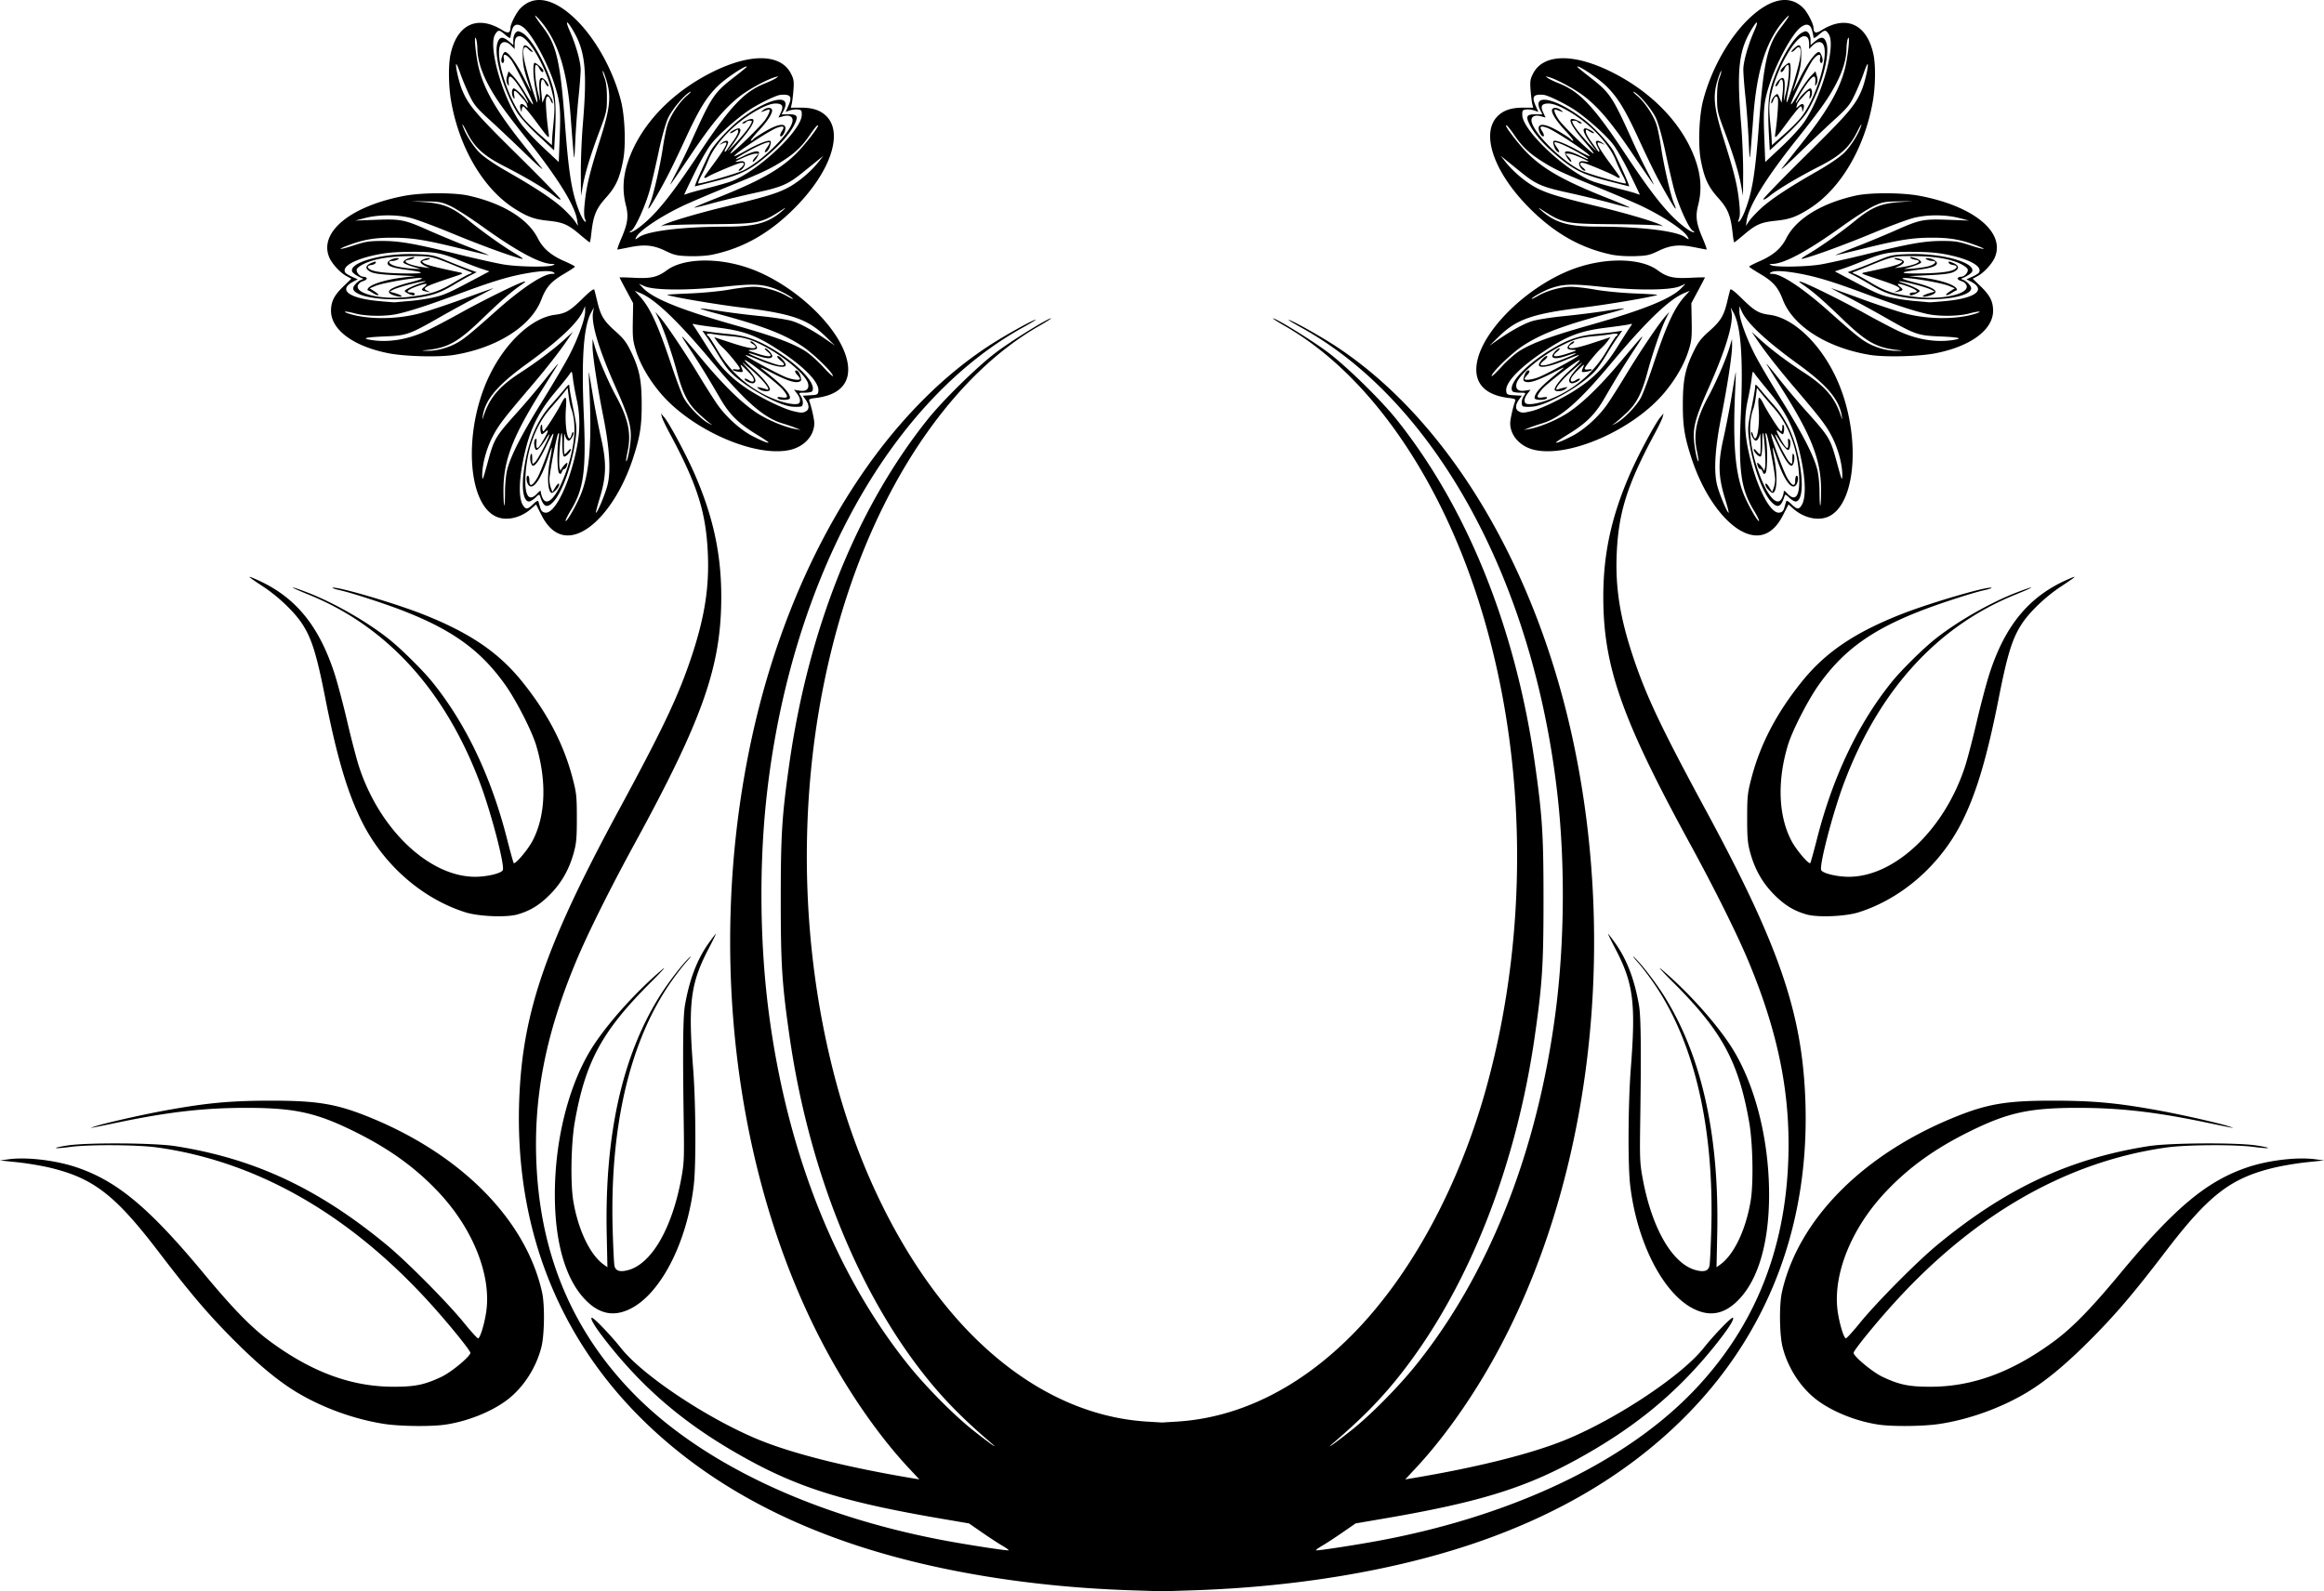 <svg xmlns="http://www.w3.org/2000/svg" height="1482.18" width="572.56mm" viewBox="0 0 2028.75 1389.547"><path d="M470.77 0c-6.266-.018-11.894 2.462-16.648 7.479-3.471 3.662-8.422 13.367-8.504 16.674-.118 4.732-2.027 5.334-7.031 2.216-21.798-13.582-39.702-5.174-45.32 21.283-1.989 9.365-1.737 27.688.56 40.82 7.095 40.562 28.094 76.29 54.908 93.424 11.646 7.442 17.578 9.607 29.781 10.865 12.958 1.337 17.271 3.2 27.5 11.877 4.548 3.858 8.512 7.014 8.809 7.014.297 0 .918-3.516 1.38-7.812 1.679-15.59 4.1-21.534 12.653-31.072 8.786-9.799 12.08-16.977 15.144-32.99 2.515-13.15 1.524-38.553-2.035-52.188-7.128-27.305-22.67-54.894-40.363-71.647C490.452 5.386 479.929.027 470.77.002zm1087.2 0c-9.159.026-19.682 5.384-30.834 15.943-17.694 16.754-33.236 44.342-40.363 71.646-3.56 13.635-4.55 39.039-2.035 52.188 3.063 16.013 6.358 23.192 15.145 32.99 8.553 9.539 10.974 15.483 12.652 31.072.462 4.297 1.084 7.813 1.38 7.813.298 0 4.262-3.156 8.81-7.014 10.228-8.678 14.541-10.54 27.5-11.877 12.203-1.26 18.135-3.424 29.78-10.865 26.815-17.134 47.813-52.862 54.908-93.424 2.297-13.132 2.55-31.455.56-40.82-5.618-26.457-23.522-34.866-45.32-21.283-5.003 3.118-6.913 2.515-7.03-2.217-.082-3.306-5.033-13.011-8.504-16.674-4.755-5.017-10.382-7.496-16.648-7.479zM467.27 13.629c.342.084 1.37 1.04 3.16 3.023 16.346 18.116 24.75 44.176 27.81 86.238.726 9.976 1.723 22.637 2.217 28.137.88 9.812.916 9.633 1.836-9.533.516-10.743 1.76-27.337 2.766-36.875s1.83-20.266 1.832-23.84c0-6.842-4.136-21.54-9.444-33.543-3.843-8.689-3.178-10.212 1.336-3.06 12.102 19.17 14.065 35.705 10.016 84.352-1.03 12.375-1.819 31.5-1.754 42.5l.12 20 1.646-9.006c2.135-11.677 6.794-26.888 14.664-47.87 5.97-15.914 6.331-17.55 6.344-28.75.01-8.154-.647-13.6-2.094-17.382-1.16-3.03-1.856-5.76-1.547-6.069.31-.309 1.798 3.502 3.307 8.47 4.177 13.754 3.063 24.072-5.528 51.231-8.99 28.423-11.712 39.438-13.33 53.95-.939 8.423-.937 12.921.01 15.41 1.14 2.995 1.073 3.293-.453 2.026-.984-.816-2.946-4.415-4.36-7.998-6.746-17.106-9.339-32.988-12.673-77.652-3.997-53.54-7.318-68.084-19.04-83.357-5.032-6.557-7.594-10.588-6.841-10.402zm1094.2 0c.753-.185-1.81 3.845-6.842 10.402-11.72 15.273-15.042 29.818-19.039 83.357-3.334 44.664-5.927 60.546-12.674 77.652-1.413 3.582-3.375 7.181-4.36 7.998-1.525 1.266-1.591.969-.452-2.027.946-2.488.949-6.987.01-15.41-1.618-14.512-4.34-25.527-13.33-53.95-8.591-27.16-9.705-37.477-5.528-51.231 1.51-4.967 2.998-8.778 3.307-8.47.31.31-.388 3.04-1.547 6.07-1.447 3.781-2.103 9.228-2.094 17.382.013 11.2.375 12.835 6.344 28.75 7.87 20.981 12.53 36.192 14.664 47.87l1.647 9.005.119-20c.065-11-.724-30.125-1.754-42.5-4.05-48.647-2.087-65.18 10.016-84.352 4.514-7.151 5.179-5.628 1.336 3.06-5.308 12.003-9.446 26.702-9.444 33.544 0 3.574.826 14.302 1.832 23.84 1.007 9.538 2.25 26.132 2.766 36.875.92 19.165.956 19.345 1.836 9.533.494-5.5 1.49-18.161 2.217-28.137 3.06-42.063 11.464-68.122 27.81-86.238 1.79-1.984 2.818-2.94 3.16-3.023zm-1110.1 7.943c1.612-.062 3.566.792 5.826 2.57 7.07 5.562 20.42 29.925 26.373 48.136 5.389 16.48 5.98 21.906 5.055 46.488l-.856 22.738-14.28-13.363c-8.21-7.681-16.736-17.033-20.052-21.994-15.624-23.378-27.534-66.486-21.088-76.324 2.659-4.058 3.5-3.99 8.852.709 2.646 2.323 4.422 3.2 4.426 2.187 0-.93.592-3.8 1.308-6.379.86-3.092 2.364-4.687 4.436-4.767zm1126 0c2.072.08 3.577 1.675 4.436 4.768.716 2.578 1.304 5.448 1.308 6.379 0 1.013 1.78.136 4.426-2.188 5.352-4.699 6.193-4.766 8.852-.709 6.445 9.838-5.465 52.946-21.088 76.324-3.316 4.961-11.842 14.313-20.051 21.994l-14.281 13.363-.856-22.738c-.924-24.582-.334-30.007 5.055-46.488 5.954-18.21 19.302-42.573 26.373-48.135 2.26-1.778 4.215-2.632 5.826-2.57zm-1125.1 5.729c-.77.012-1.355.452-2.228 1.326-1.076 1.075-1.956 3.933-1.956 6.352v4.396l-3.845-3.236c-5.397-4.54-8.142-4.198-9.938 1.242-3.54 10.73 4.817 40.541 17.012 60.674 2.504 4.134 10.048 12.425 18.326 20.143l14.07 13.117.625-11.393c1.334-24.32.75-35.889-2.318-45.77-6.257-20.154-18.684-41.618-26.406-45.61-1.616-.837-2.572-1.253-3.342-1.241zm1124.1 0c-.77-.012-1.726.404-3.342 1.24-7.722 3.994-20.15 25.457-26.406 45.611-3.067 9.88-3.652 21.45-2.318 45.77l.625 11.393 14.07-13.117c8.279-7.718 15.822-16.009 18.326-20.143 12.195-20.133 20.552-49.945 17.012-60.674-1.795-5.44-4.541-5.783-9.938-1.242l-3.845 3.236V34.98c0-2.418-.88-5.277-1.956-6.352-.873-.874-1.458-1.314-2.228-1.326zm-1122.7 4.352c7.331 0 22.757 26.385 28.135 48.124 2.774 11.216 2.819 13.884.604 35.626-.176 1.718-.39 4.98-.479 7.246l-.162 4.12-10.34-9.12c-5.687-5.017-12.466-11.775-15.062-15.02-13.012-16.261-24.638-54.056-19.553-63.56 1.77-3.306 5.702-3.034 9.387.651l3.068 3.068v-3.591c0-5.449 1.223-7.545 4.402-7.545zm1121.2 0c3.179 0 4.402 2.096 4.402 7.544v3.592l3.069-3.068c3.684-3.685 7.617-3.957 9.386-.65 5.086 9.502-6.54 47.297-19.553 63.558-2.596 3.245-9.375 10.003-15.062 15.02l-10.34 9.122-.162-4.122c-.089-2.266-.303-5.527-.478-7.246-2.216-21.742-2.171-24.41.603-35.625 5.378-21.74 20.803-48.125 28.135-48.125zm-1159.9 1.279c.123 0 .279.188.47.596.65 1.375 1.22 5.335 1.268 8.8.131 9.4 3.31 19.962 9.522 31.641 6.555 12.325 12.988 21.364 34.377 48.31 26.609 33.52 41.435 57.557 43.22 70.07l.706 4.929-2.442-3.75c-1.342-2.063-5.804-6.938-9.916-10.834-8.523-8.077-24.506-18.715-49.61-33.023-10.56-6.018-19.862-12.354-23.75-16.18-6.075-5.974-13.25-17.559-15.077-24.338-.463-1.719 1.198.978 3.69 5.992 6.742 13.565 14.704 20.818 33.195 30.246 18.348 9.355 36.052 19.911 43.36 25.857 2.952 2.401 5.313 3.604 5.313 2.705 0-.889-16.817-18.224-37.37-38.52-37.149-36.686-42.885-43.412-48.536-56.905-2.701-6.45-6.12-21.514-5.113-22.52.314-.314 1.864 3.22 3.445 7.85s5.047 13.003 7.7 18.605c4.324 9.131 6.214 11.455 18.287 22.482 7.405 6.764 21.59 20.182 31.523 29.816s16.083 14.986 13.666 11.893c-2.418-3.094-9.774-12.375-16.348-20.625-22.744-28.543-33.648-47.262-38.44-65.998-2.41-9.421-4.328-27.098-3.141-27.098zm1198.7 0c1.187 0-.731 17.676-3.14 27.098-4.792 18.736-15.696 37.455-38.44 65.998-6.574 8.25-13.93 17.53-16.349 20.625-2.417 3.094 3.733-2.258 13.666-11.893 9.934-9.635 24.118-23.052 31.523-29.816 12.072-11.028 13.963-13.351 18.287-22.482 2.653-5.601 6.118-13.972 7.7-18.604 1.581-4.631 3.132-8.165 3.445-7.852 1.008 1.008-2.412 16.071-5.113 22.521-5.652 13.494-11.387 20.22-48.535 56.904-20.554 20.297-37.371 37.632-37.371 38.521 0 .898 2.36-.304 5.312-2.705 7.31-5.946 25.013-16.503 43.361-25.857 18.492-9.428 26.453-16.68 33.195-30.246 2.492-5.014 4.153-7.71 3.69-5.992-1.826 6.779-9.003 18.364-15.076 24.338-3.89 3.825-13.19 10.162-23.75 16.18-25.105 14.308-41.088 24.947-49.611 33.023-4.112 3.896-8.574 8.771-9.916 10.834l-2.442 3.75.705-4.93c1.786-12.512 16.612-36.55 43.221-70.07 21.39-26.945 27.821-35.983 34.377-48.309 6.212-11.678 9.39-22.24 9.522-31.64.048-3.466.619-7.427 1.267-8.802.192-.407.348-.595.471-.595zm-1155.4 6.633c-1.586.14-1.998 3.123-1.902 9.709.123 8.463 1.248 13.165 7.296 30.504.48 1.375-2.303-3.832-6.183-11.57-6.603-13.168-13.612-22.805-16.586-22.805-1.565 0-3.869 6.25-3.113 8.445.978 2.843 2.852.22 2.07-2.897-1.16-4.62 2.327-3.878 6.308 1.342 3.918 5.136 20.064 37.91 19.135 38.84-.347.348-3.311-3.936-6.585-9.521s-7.941-12.22-10.37-14.744l-4.413-4.59-1.22 4.076c-.843 2.824-.781 4.937.204 6.875 1.302 2.562 1.397 2.43 1.123-1.576-.441-6.442 1.541-6.36 6.521.267 5.414 7.204 11.982 18.804 10.18 17.924l-1.998-2.892c-2.035-3.37-8.814-9.961-10.393-9.774a.374.374 0 00-.156.051c-1.707 1.055-1.68 5.752.045 8.174 1.018 1.428 1.17.907.637-2.187-.937-5.448.648-5.117 5.986 1.25 1.065 1.269 2.008 2.262 2.78 2.988l-.01.004 2.023 2.93c.059.358.177.823.363 1.421.922 2.96.916 2.962-1.771.561-3.242-2.895-5.146-1.384-3.823 3.033.894 2.984.942 2.998 1.061.313.068-1.547.69-2.813 1.38-2.813s5.527 5.766 10.747 12.812c12.374 16.706 12.226 16.585 11.133 9.063-1.415-9.738-2.55-24.707-2.11-27.812.53-3.728 2.497-3.574 3.975.312 1.403 3.69 2.542 4.183 1.633.707-.348-1.33-1.674-3.363-2.948-4.515-2.197-1.99-2.403-1.882-4.062 2.107l-1.748 4.201-.951-9.174c-1.06-10.227.525-14.422 3.217-8.515.83 1.823 2.002 3.314 2.603 3.314 1.393 0-.766-4.09-3.246-6.148-3.672-3.048-4.869-.247-4.174 9.764l.66 9.51-1.732-6.876c-2.583-10.256-3.708-25-1.908-25 .803 0 2.101 1.407 2.884 3.125 1.356 2.976 3.522 4.273 3.522 2.11 0-1.705-6.99-7.827-7.899-6.918-1.493 1.494-.916 13.606 1.12 23.449 1.084 5.243 1.761 10.163 1.504 10.936-.467 1.4-6.67-17.873-10.31-32.025-3.32-12.92-2.176-19.55 2.487-14.396 1.23 1.359 2.793 2.47 3.474 2.47.682 0-.308-1.433-2.199-3.185-1.94-1.798-3.314-2.737-4.265-2.652zm1112.2 0c-.952-.085-2.326.854-4.266 2.652-1.89 1.752-2.88 3.185-2.199 3.185s2.245-1.111 3.475-2.47c4.662-5.152 5.807 1.477 2.486 14.396-3.638 14.153-9.842 33.425-10.309 32.025-.257-.773.42-5.693 1.504-10.936 2.036-9.843 2.613-21.955 1.12-23.45-.91-.908-7.9 5.214-7.9 6.919 0 2.163 2.167.866 3.522-2.11.783-1.718 2.082-3.125 2.885-3.125 1.8 0 .675 14.744-1.908 25l-1.733 6.875.66-9.51c.695-10.01-.501-12.81-4.173-9.763-2.48 2.058-4.64 6.148-3.246 6.148.6 0 1.772-1.49 2.603-3.314 2.691-5.907 4.276-1.711 3.217 8.515l-.951 9.174-1.748-4.2c-1.66-3.99-1.865-4.097-4.063-2.108-1.273 1.152-2.6 3.185-2.947 4.515-.909 3.476.23 2.982 1.633-.707 1.477-3.886 3.445-4.04 3.974-.312.441 3.105-.694 18.075-2.109 27.812-1.093 7.523-1.241 7.644 11.133-9.063 5.22-7.047 10.055-12.812 10.746-12.812.69 0 1.312 1.266 1.38 2.813.12 2.685.168 2.67 1.061-.313 1.324-4.417-.58-5.928-3.822-3.033-2.687 2.4-2.694 2.4-1.771-.56.186-.599.304-1.064.363-1.422l2.023-2.93-.01-.004c.772-.725 1.715-1.719 2.78-2.988 5.337-6.367 6.923-6.698 5.986-1.25-.532 3.094-.38 3.615.637 2.187 1.726-2.422 1.751-7.119.045-8.174a.374.374 0 00-.157-.05c-1.578-.188-8.357 6.403-10.392 9.773l-1.998 2.893c-1.802.88 4.767-10.72 10.18-17.924 4.98-6.628 6.963-6.71 6.522-.268-.275 4.005-.179 4.138 1.123 1.576.985-1.938 1.047-4.051.203-6.875l-1.219-4.076-4.414 4.59c-2.428 2.524-7.095 9.16-10.369 14.744-3.274 5.585-6.238 9.87-6.586 9.521-.93-.93 15.217-33.704 19.135-38.84 3.982-5.22 7.468-5.961 6.309-1.342-.783 3.118 1.092 5.74 2.07 2.897.756-2.195-1.548-8.445-3.113-8.445-2.974 0-9.983 9.637-16.586 22.805-3.88 7.738-6.663 12.945-6.184 11.57 6.05-17.338 7.174-22.041 7.297-30.504.096-6.586-.316-9.57-1.902-9.71zM665.04 50.848c-11.959-.178-26.964 3.914-43.637 12.293-35.956 18.07-62.713 46.604-73.209 78.072-4.447 13.333-5.03 25.49-1.822 38.01 2.488 9.714 1.668 15.748-3.912 28.785-2.33 5.442-3.89 9.894-3.47 9.894.422 0 5.247-.908 10.724-2.017 13.134-2.662 20.827-1.865 31.365 3.25 7.59 3.683 9.957 4.205 20.625 4.548 6.966.224 15.478-.331 20.176-1.318 27.834-5.847 51.449-19.566 74.062-43.027 29.558-30.666 40.213-63.594 25.274-78.104-5.274-5.122-12.188-7.316-22.79-7.235l-8.07.063.811-3.393c.447-1.865 1.113-7.33 1.479-12.143.571-7.512.254-9.544-2.239-14.365C685.913 55.47 677 51.024 665.04 50.847zm698.68 0c-11.959.177-20.873 4.621-25.367 13.314-2.492 4.82-2.81 6.853-2.238 14.365.366 4.812 1.032 10.277 1.478 12.143l.81 3.392-8.07-.062c-10.6-.082-17.516 2.113-22.789 7.234-14.94 14.51-4.284 47.437 25.273 78.104 22.614 23.462 46.228 37.18 74.062 43.027 4.698.987 13.21 1.543 20.176 1.318 10.668-.343 13.034-.864 20.625-4.548 10.538-5.114 18.231-5.912 31.365-3.25 5.477 1.11 10.302 2.017 10.723 2.017.421 0-1.139-4.452-3.468-9.894-5.58-13.037-6.401-19.071-3.912-28.785 3.207-12.52 2.624-24.677-1.823-38.01-10.496-31.468-37.253-60.003-73.209-78.072-16.673-8.38-31.677-12.47-43.637-12.293zm-712.27 7.218c.278-.028.428.045.428.233 0 .298-4.36 3.917-9.688 8.04-19.09 14.778-20.567 16.965-39.002 57.813-3.568 7.906-9.31 19.719-12.764 26.25-3.453 6.531-5.745 11.312-5.093 10.625.65-.688 8.556-12.22 17.568-25.625 18.388-27.355 29.265-40.446 42.104-50.68 8.08-6.441 24.466-15.408 31.875-17.443 2.985-.82 3.013-.78.625.914-1.375.975-5.748 3.067-9.717 4.648-18.196 7.248-30.226 20.01-57.211 60.686-18.311 27.601-29.022 42.016-39.541 53.207-8.02 8.533-18.005 16.216-20.963 16.131-.725-.02-.267-.648 1.017-1.394 3.41-1.982 12.597-22.345 16.273-36.068 1.75-6.531 5.206-21.438 7.68-33.125 2.639-12.467 5.988-24.483 8.105-29.072 3.554-7.703 14.38-20.59 19.327-23.002 1.39-.679.048.9-2.987 3.506-6.85 5.886-14.535 17.599-17.04 25.977-1.044 3.488-2.766 12.248-3.827 19.467-2.244 15.269-8.272 41.51-11.08 48.23-3.44 8.234-1.293 5.786 5.865-6.688 8.434-14.698 13.453-24.686 25.574-50.885 11.841-25.594 18.342-35.92 28.842-45.807 6.304-5.935 20.94-15.66 23.63-15.938zm725.86 0c2.689.277 17.325 10.002 23.629 15.938 10.5 9.887 17 20.212 28.842 45.807 12.121 26.2 17.14 36.187 25.574 50.885 7.158 12.474 9.306 14.922 5.865 6.688-2.808-6.72-8.836-32.961-11.08-48.23-1.06-7.219-2.782-15.978-3.826-19.467-2.506-8.378-10.19-20.091-17.04-25.977-3.035-2.607-4.378-4.185-2.987-3.506 4.946 2.413 15.773 15.299 19.326 23.002 2.117 4.59 5.466 16.605 8.105 29.072 2.474 11.688 5.93 26.594 7.68 33.125 3.676 13.724 12.863 34.087 16.273 36.068 1.284.746 1.742 1.374 1.017 1.395-2.958.085-12.943-7.599-20.963-16.132-10.518-11.19-21.23-25.606-39.54-53.207-26.985-40.675-39.016-53.437-57.212-60.685-3.969-1.582-8.341-3.674-9.716-4.649-2.389-1.694-2.36-1.734.625-.914 7.408 2.035 23.794 11.002 31.875 17.443 12.839 10.234 23.715 23.325 42.104 50.68 9.012 13.406 16.917 24.938 17.568 25.625.651.688-1.641-4.094-5.094-10.625s-9.196-18.344-12.764-26.25c-18.435-40.848-19.911-43.035-39.002-57.812-5.328-4.124-9.687-7.743-9.687-8.041 0-.188.15-.261.427-.232zM684.26 82.687c6.23.01 7.1 2.587 3.996 9.604l-2.389 5.4 3.545-1.236c1.95-.68 5.131-1.054 7.07-.832 3.17.363 3.513.86 3.4 4.912-.394 13.981-40.465 51.028-63.17 58.402-4.375 1.42-13.579 3.983-20.454 5.691s-13.906 3.642-15.625 4.295c-1.719.654-3.211 1.114-3.316 1.022-.105-.092 3.832-8.375 8.75-18.406 4.917-10.031 11.469-21.51 14.559-25.51 6.203-8.031 21.658-21.944 32.895-29.613 8.06-5.502 23.866-13.242 27.738-13.582a34.155 34.155 0 013.002-.147zm660.25 0c.89 0 1.889.049 3.002.147 3.872.34 19.677 8.08 27.738 13.582 11.237 7.67 26.69 21.582 32.894 29.613 3.09 4 9.641 15.479 14.559 25.51 4.918 10.03 8.855 18.314 8.75 18.406-.105.092-1.598-.368-3.316-1.022-1.72-.653-8.75-2.586-15.625-4.295s-16.08-4.27-20.453-5.69c-22.706-7.375-62.777-44.423-63.17-58.403-.114-4.053.228-4.549 3.398-4.912 1.94-.222 5.12.152 7.07.832l3.545 1.236-2.388-5.4c-3.105-7.017-2.235-9.594 3.996-9.604zm-663.44 4.4c-6.844-.186-20.369 5.94-35.064 17.269-9.497 7.32-23.07 22.08-26.258 28.555-6.627 13.455-13.88 29.978-13.092 29.824.472-.093 9.216-2.314 19.432-4.938 21.111-5.422 29.175-9.526 44.564-22.682 10.749-9.188 18.497-18.028 22.449-25.609 4.078-7.823 3.195-9.736-4.469-9.685l-6.314.04 1.652-3.165c3.338-6.395 1.783-9.48-2.9-9.608zm666.64 0c-4.683.129-6.238 3.213-2.9 9.608l1.652 3.166-6.314-.04c-7.664-.051-8.547 1.862-4.47 9.685 3.953 7.582 11.7 16.42 22.45 25.609 15.39 13.155 23.453 17.259 44.564 22.682 10.216 2.624 18.96 4.845 19.432 4.937.788.154-6.465-16.369-13.092-29.824-3.189-6.473-16.761-21.234-26.258-28.555-14.696-11.328-28.22-17.454-35.064-17.268zm-670.69 3.315c6.023 0 7.285 2.278 4.5 8.117l-1.973 4.14 4.381-1.212c4.693-1.296 7.961.155 7.961 3.533 0 9.161-25.094 34.726-42.982 43.791-4.947 2.507-33.108 10.766-39.084 11.463-.793.093.15-2.785 2.096-6.394 1.946-3.61 4.743-9.633 6.215-13.385 6.367-16.237 25.064-35.003 45.476-45.643 5.525-2.88 10.179-4.41 13.41-4.41zm674.74 0c3.23 0 7.885 1.53 13.41 4.41 20.413 10.64 39.11 29.405 45.477 45.643 1.471 3.752 4.269 9.776 6.215 13.385 1.946 3.61 2.889 6.487 2.096 6.395-5.976-.697-34.137-8.956-39.084-11.463-17.888-9.065-42.982-34.63-42.982-43.791 0-3.378 3.268-4.83 7.96-3.533l4.381 1.21-1.972-4.138c-2.785-5.84-1.524-8.117 4.5-8.117zm-680.81 3.799c-1.492.056-3.275.718-4.76 1.928-2.392 1.949-2.39 1.966.074 1.13 1.375-.465 3.203-1.134 4.063-1.486 2.695-1.101 1.711 2.726-2.229 8.674-3.644 5.501-29.53 30.551-30.535 29.547-.269-.269 3.274-4.832 7.871-10.14 14.021-16.188 16.282-23.357 5.83-18.485-2.75 1.282-4.049 2.376-2.886 2.432 1.162.055 2.461-.461 2.886-1.149.425-.687 1.879-1.25 3.23-1.25 2.286 0 2.333.245.663 3.475-2.59 5.008-15.914 20.057-20.08 22.967l.574-.77c.854-.814 2.136-2.392 3.842-4.734 8.67-11.903 9.131-16.941 1.174-12.826-2.206 1.14-3.725 2.357-3.377 2.705.348.348 2.089-.32 3.867-1.484 3.094-2.027 3.232-2.015 3.232.299 0 1.33-2.25 5.433-5 9.119-2.022 2.71-3.757 5.134-4.542 6.326l-1.463 1.965c-1.22.059-1.042-.54.408-3.344 1.016-1.965 1.847-4.163 1.847-4.885 0-1.923-2.913-1.601-5.699.63-2.313 1.854-2.289 1.88.494.526 1.606-.78 3.194-1.146 3.53-.81.999.999-2.708 7.293-10.492 17.814-4.03 5.446-7.754 10.605-8.278 11.465-1.129 1.854.32 2.009 2.946.314 3.152-2.035 24.157-10.913 27.812-11.756 4.24-.978 4.536 1.061.625 4.324-1.547 1.29-2.197 2.366-1.444 2.39 2.305.07 5.856-4.747 5.049-6.849-.585-1.525-1.844-1.805-5.465-1.224-4.105.659-3.668.272 3.422-3.031 4.469-2.082 9.49-3.802 11.156-3.82l3.03-.036-2.932 3.121c-1.612 1.716-2.615 3.434-2.229 3.82 1.093 1.094 6.23-6.766 5.352-8.187-1.015-1.642-5.997-.398-13.564 3.385-10.951 5.474-7.483 2.01 4.42-4.416 11.367-6.136 18.518-8.883 18.518-7.114 0 .484-1.162 2.513-2.584 4.51-1.422 1.997-2.055 3.631-1.405 3.631 1.764 0 3.68-2.706 4.649-6.568.668-2.662.415-3.432-1.125-3.432-3.033 0-11.73 3.728-21.217 9.092-4.706 2.66-8.786 4.607-9.067 4.326-1.297-1.297 30.503-22.439 37.28-24.785 5.714-1.978 6.826-1.102 4.025 3.174-1.18 1.8-1.741 3.675-1.248 4.168 1.318 1.318 4.441-3.49 4.441-6.838 0-4.81-6.624-3.795-17.752 2.719-5.266 3.083-9.93 6.176-10.36 6.875-.432.698-1.368 1.27-2.079 1.27s2.497-4.079 7.127-9.063c8.258-8.89 12.621-16.122 11.156-18.492-.42-.68-1.204-1.051-2.162-1.133a5.117 5.117 0 00-.62-.014zm686.88 0a5.12 5.12 0 00-.62.014c-.958.081-1.74.452-2.161 1.133-1.465 2.37 2.898 9.602 11.156 18.492 4.63 4.984 7.838 9.062 7.127 9.062s-1.647-.571-2.079-1.27c-.431-.698-5.094-3.792-10.36-6.874-11.129-6.514-17.753-7.529-17.753-2.72 0 3.349 3.124 8.157 4.442 6.839.493-.493-.07-2.368-1.248-4.168-2.802-4.276-1.69-5.153 4.025-3.174 6.776 2.346 38.576 23.488 37.28 24.785-.281.28-4.361-1.665-9.067-4.326-9.487-5.364-18.184-9.092-21.217-9.092-1.54 0-1.793.77-1.125 3.431.97 3.863 2.885 6.569 4.648 6.569.65 0 .017-1.634-1.404-3.631-1.422-1.997-2.584-4.026-2.584-4.51 0-1.77 7.15.977 18.518 7.113 11.903 6.426 15.371 9.89 4.42 4.416-7.568-3.782-12.55-5.026-13.564-3.384-.879 1.421 4.258 9.28 5.351 8.187.386-.386-.616-2.104-2.228-3.82l-2.932-3.121 3.03.035c1.666.02 6.687 1.738 11.156 3.82 7.09 3.304 7.526 3.69 3.421 3.031-3.62-.58-4.88-.3-5.464 1.225-.807 2.102 2.743 6.918 5.048 6.848.753-.023.104-1.098-1.443-2.389-3.911-3.263-3.616-5.302.625-4.324 3.656.843 24.66 9.72 27.812 11.756 2.625 1.694 4.074 1.54 2.945-.315-.523-.859-4.248-6.018-8.277-11.465-7.784-10.522-11.49-16.815-10.492-17.814.336-.335 1.924.03 3.53.81 2.782 1.355 2.806 1.329.493-.524-2.785-2.232-5.699-2.554-5.699-.631 0 .721.832 2.919 1.848 4.884 1.45 2.804 1.627 3.404.408 3.344l-1.463-1.965c-.785-1.191-2.52-3.615-4.543-6.326-2.75-3.686-5-7.789-5-9.119 0-2.313.139-2.326 3.233-.299 1.778 1.166 3.519 1.833 3.867 1.485.348-.348-1.172-1.565-3.377-2.705-7.958-4.115-7.496.923 1.174 12.826 1.706 2.342 2.987 3.92 3.842 4.734l.574.77c-4.166-2.91-17.49-17.96-20.08-22.967-1.67-3.23-1.624-3.475.662-3.475 1.352 0 2.805.562 3.23 1.25s1.725 1.204 2.887 1.148c1.163-.055-.137-1.15-2.887-2.431-10.452-4.872-8.19 2.297 5.83 18.484 4.598 5.308 8.14 9.872 7.872 10.14-1.004 1.005-26.891-24.045-30.535-29.546-3.94-5.948-4.924-9.776-2.229-8.674.86.351 2.688 1.02 4.063 1.486 2.464.835 2.466.819.074-1.13-1.485-1.21-3.268-1.873-4.76-1.928zm-643.88 15.197c2.013-.08-11.652 17.768-19.785 25.555-14.553 13.933-32.189 23.651-70.07 38.611-10.134 4.002-18.237 7.468-18.004 7.701.233.233 7.475-1.51 16.092-3.87 8.617-2.363 25.155-6.374 36.752-8.915 23.964-5.25 28.782-7.334 42.393-18.334 5.355-4.328 11.47-9.273 13.59-10.988l3.853-3.12-4.14 5.272c-7.062 8.994-18.803 18.705-28.154 23.29-9.808 4.807-19.144 7.562-55.83 16.474-23.508 5.711-48.613 13.265-52.5 15.797-1.384.902-1.22.962.625.235 1.375-.542 19.316-1.13 39.867-1.307 44.956-.387 45.474-.496 65.758-13.67 1.719-1.116 1.156-.299-1.25 1.817-12.148 10.68-23.69 13.95-49.324 13.977-37.467.037-68.22 3.724-75.941 9.107-3.706 2.583-3.81 2.57-2.28-.291 3.064-5.723 21.516-18.005 40.67-27.066 6.188-2.927 23.735-10.403 38.993-16.613 31.066-12.645 37.46-15.673 49.133-23.262 10.049-6.533 15.996-12.319 22.477-21.861 2.755-4.058 5.663-7.78 6.46-8.273.28-.173.484-.26.618-.264zm600.89 0c.134.005.337.09.617.264.797.492 3.705 4.215 6.461 8.273 6.48 9.543 12.428 15.328 22.476 21.861 11.673 7.59 18.067 10.617 49.133 23.262 15.258 6.21 32.805 13.686 38.992 16.613 19.154 9.062 37.607 21.343 40.67 27.066 1.532 2.862 1.427 2.874-2.279.291-7.723-5.383-38.475-9.07-75.942-9.107-25.635-.026-37.176-3.297-49.324-13.977-2.406-2.116-2.969-2.933-1.25-1.817 20.284 13.174 20.802 13.282 65.758 13.67 20.552.177 38.492.765 39.867 1.307 1.845.727 2.01.667.625-.235-3.887-2.531-28.992-10.085-52.5-15.796-36.686-8.912-46.022-11.667-55.83-16.475-9.351-4.584-21.092-14.296-28.154-23.29l-4.14-5.271 3.853 3.12c2.12 1.715 8.234 6.66 13.59 10.987 13.61 11 18.428 13.083 42.393 18.334 11.597 2.541 28.135 6.553 36.752 8.914 8.617 2.362 15.859 4.104 16.092 3.871.233-.232-7.87-3.698-18.004-7.7-37.882-14.962-55.517-24.679-70.07-38.612-8.133-7.786-21.798-25.634-19.785-25.555zm-932.72 59.369c-10.463.03-21.27.776-28.971 2.227-47.024 8.858-74.949 31.66-65.746 53.686 2.313 5.535 9.541 13.43 14.976 16.357l4.355 2.345-6.617 6.36c-8.282 7.957-11.047 13.235-11.164 21.31-.243 16.797 19.428 31.405 50.445 37.464 14.294 2.792 44.053 3.524 57.002 1.402 37.377-6.124 67.251-25.046 76.1-48.203 4.204-11 8.47-15.845 19.861-22.555 5.246-3.09 9.537-5.94 9.537-6.336 0-.395-4.165-2.551-9.257-4.789-11.826-5.197-18.685-11.109-23.162-19.965-8.611-17.03-30.601-30.575-60.457-37.236-6.322-1.41-16.44-2.096-26.902-2.066zm1264.6 0c-10.463-.03-20.581.656-26.902 2.066-29.856 6.662-51.846 20.205-60.457 37.236-4.477 8.856-11.336 14.768-23.162 19.965-5.092 2.238-9.258 4.394-9.258 4.79 0 .395 4.292 3.246 9.537 6.335 11.392 6.71 15.658 11.553 19.861 22.555 8.85 23.157 38.723 42.08 76.1 48.203 12.95 2.122 42.708 1.39 57.002-1.402 31.017-6.059 50.688-20.667 50.445-37.463-.116-8.075-2.882-13.353-11.164-21.311l-6.617-6.36 4.356-2.345c5.435-2.927 12.664-10.822 14.976-16.357 9.202-22.026-18.722-44.827-65.746-53.686-7.701-1.45-18.508-2.197-28.971-2.227zm-1287.9 6.875l13.125.225c11.861.204 13.932.605 21.506 4.164 4.61 2.165 17.266 10.315 28.125 18.109 29.559 21.216 49.744 32.083 60.086 32.35 3.03.078 3.13.207.908 1.162-4.249 1.826-30.79 1.36-43.217-.758-6.48-1.105-23.877-4.999-38.658-8.652-38.346-9.478-51.702-11.84-66.975-11.84-11.199 0-14.752.546-24.51 3.761-12.738 4.198-16.418 4.223-5.226.036 13.46-5.037 22.967-6.673 38.586-6.641 17.256.035 28.829 1.894 60.543 9.732 12.488 3.087 23.098 5.597 23.58 5.579.481-.019-7.561-3.322-17.873-7.342s-25.781-10.434-34.375-14.252c-21.442-9.527-24.374-10.123-46.094-9.342l-18.281.658 8.75-2.242c11.935-3.059 27.837-3.058 39.805.004 5.268 1.347 21.248 7.297 35.512 13.22 24.069 9.997 52.106 20.27 60.934 22.329 2.55.595 1.019-.738-4.795-4.17-11.043-6.519-28.86-19.182-41.242-29.316-13.724-11.233-22.09-14.755-37.713-15.877l-12.5-.896zm1311.3 0l-12.5.896c-15.623 1.122-23.988 4.645-37.713 15.877-12.383 10.134-30.199 22.798-41.242 29.316-5.814 3.432-7.346 4.765-4.795 4.17 8.828-2.059 36.864-12.332 60.934-22.328 14.263-5.923 30.243-11.873 35.512-13.22 11.968-3.062 27.87-3.063 39.805-.005l8.75 2.243-18.28-.659c-21.72-.78-24.653-.185-46.095 9.342-8.594 3.818-24.062 10.231-34.375 14.252-10.312 4.02-18.355 7.324-17.873 7.342.482.018 11.092-2.492 23.58-5.578 31.714-7.838 43.287-9.698 60.543-9.733 15.62-.031 25.125 1.605 38.586 6.641 11.192 4.187 7.512 4.163-5.227-.035-9.757-3.216-13.31-3.762-24.51-3.762-15.272 0-28.629 2.362-66.975 11.84-14.78 3.654-32.178 7.548-38.658 8.652-12.426 2.12-38.968 2.584-43.217.758-2.221-.954-2.12-1.084.909-1.162 10.342-.266 30.527-11.133 60.086-32.35 10.859-7.794 23.516-15.944 28.125-18.109 7.573-3.558 9.645-3.96 21.506-4.164l13.125-.225zm-1311.3 44.256c21-.135 26.296.838 43.75 8.033 6.187 2.551 14.268 5.623 17.957 6.828l6.709 2.19-12.959 6.885c-23.038 12.24-26.559 13.795-36.082 15.939-5.156 1.16-14.438 2.54-20.625 3.066-6.188.526-11.812 1.035-12.5 1.133-.688.097-7.309-.398-14.715-1.1-26.198-2.484-35.635-9.877-21.764-17.05l3.703-1.915-5.021-2.248c-2.761-1.236-5.406-2.873-5.88-3.639-3.188-5.16 7.424-11.359 26.325-15.377 9.172-1.95 17.178-2.656 31.102-2.746zm1311.3 0c13.923.09 21.929.796 31.102 2.746 18.901 4.018 29.513 10.217 26.324 15.377-.473.765-3.118 2.403-5.879 3.639l-5.021 2.248 3.703 1.914c13.872 7.173 4.435 14.566-21.764 17.05-7.406.703-14.027 1.198-14.715 1.1-.688-.097-6.313-.607-12.5-1.132-6.188-.526-15.47-1.906-20.625-3.067-9.524-2.144-13.044-3.699-36.082-15.939l-12.96-6.884 6.71-2.19c3.689-1.205 11.77-4.277 17.957-6.828 17.454-7.196 22.75-8.168 43.75-8.033zm-1312.8 1.935c-26.685.12-52.754 7.843-49.877 15.34.394 1.026 2.97 3.016 5.726 4.422 1.623.828 2.975 1.43 4.088 1.85l-1.634.822c-2.698.654-7.342 5.205-7.342 7.444 0 7.847 30.769 12.19 57.264 8.084 12.673-1.965 19.46-4.451 30.86-11.307 4.813-2.894 11.214-6.51 14.226-8.034l5.476-2.769-7.976-2.924c-4.387-1.609-13.037-5.04-19.225-7.625-10.433-4.358-12.34-4.737-26.25-5.223a135.555 135.555 0 00-5.336-.08zm1314.4 0a135.56 135.56 0 00-5.336.08c-13.91.486-15.817.865-26.25 5.223-6.188 2.585-14.838 6.016-19.225 7.625l-7.977 2.924 5.477 2.77c3.011 1.523 9.412 5.139 14.225 8.033 11.402 6.856 18.188 9.342 30.861 11.307 26.495 4.107 57.264-.237 57.264-8.084 0-2.24-4.644-6.79-7.342-7.444l-1.635-.822c1.114-.419 2.466-1.022 4.088-1.85 2.756-1.406 5.333-3.396 5.727-4.421 2.877-7.498-23.192-15.22-49.877-15.34zm-1307.4 1.791c12.445.046 15.035 1.107 35.855 9.627 4.125 1.688 8.625 3.481 10 3.985 2.377.87 2.351.974-.53 2.082-1.665.64-8.134 4.21-14.374 7.933-12.706 7.582-20.158 9.904-38.73 12.062-27.243 3.167-52.526-4.599-41.81-12.842.079-.06.126-.11.2-.17 1.94-.975 5.403-1.54 5.244-3.4-.425-.687-1.776-1.25-3.004-1.25-3.038 0-6.606-4.18-5.664-6.637.422-1.099 3.175-3.164 6.12-4.59 9.12-4.415 22.508-6.646 40.673-6.777a586.56 586.56 0 016.02-.023zm1300.5 0c1.778-.006 3.757.007 6.02.024 18.164.13 31.552 2.362 40.673 6.777 2.944 1.425 5.698 3.491 6.12 4.59.942 2.456-2.626 6.637-5.665 6.637-1.227 0-2.579.562-3.003 1.25-.16 1.86 3.303 2.424 5.244 3.4.074.06.12.11.199.17 10.717 8.243-14.565 16.009-41.809 12.842-18.572-2.159-26.024-4.48-38.73-12.062-6.24-3.723-12.709-7.293-14.375-7.934-2.88-1.107-2.906-1.21-.53-2.082 1.376-.503 5.876-2.296 10-3.984 20.822-8.52 23.41-9.582 35.857-9.627zm-1303.8.877c-.468.022-1.168.141-2.094.36-4.04.954-6.875 2.745-6.875 4.344 0 .878 7.155 3.58 14.375 5.427 1.375.352-1.692.32-6.814-.072-5.123-.391-11.548-1.36-14.28-2.15-5.63-1.63-7.575-4.498-3.072-4.528 1.605-.01 3.76-.564 4.791-1.23 1.618-1.045 1.587-1.214-.23-1.23-3.797-.035-8.52 2.379-8.52 4.355 0 2.604 4.88 4.296 16.875 5.853 17.722 2.3 16.032 3.502-4.375 3.108-19.269-.372-28.566-2.075-29.666-5.434-.273-.833 1-1.647 2.934-1.875 1.878-.221 3.653-1.129 3.945-2.017.425-1.294-.303-1.275-3.652.091-5.63 2.297-5.966 5.237-.898 7.858 2.946 1.523 8.91 2.33 21.64 2.926l17.573.82-9.375 1.043c-17.918 1.992-32.5 6.903-32.5 10.945 0 .58.999.512 1.875 1.056l1.875 1.166c1.092.68 4.843 3.157 5.771 2.229.321-.32-1.26-1.75-3.515-3.178l-4.1-2.595 4.863-2.034c7.97-3.33 42.88-8.81 40.63-6.379-.4.432-4.945 1.865-10.1 3.184-18.157 4.644-22.95 8.33-14.612 11.236 4.525 1.577 8.166 1.81 6.793.434-.514-.516-2.997-1.531-5.52-2.256l-4.585-1.317 3.123-1.705c1.718-.937 8.186-3.006 14.375-4.595 11.945-3.068 18.385-3.84 10.002-1.198-6.678 2.104-14.375 5.825-14.375 6.95 0 .98 5.612 3.808 7.558 3.808.656 0 1.192-.562 1.192-1.25s-1.406-1.25-3.125-1.25c-5.204 0-3.525-2.17 3.797-4.91 8.96-3.353 11.886-3.426 7.904-.197-3.399 2.755-3.115 3.369 2.05 4.41 3.238.652 3.366.587.936-.483-5.861-2.58-3.715-3.814 20.938-12.012 10.417-3.463 10.54-3.55 6.25-4.457-20.79-4.395-28.749-6.455-30.768-7.966-2.216-1.66-2.112-1.817 1.748-2.616 2.259-.467 3.846-1.109 3.528-1.427-1.24-1.241-8.258 1.205-8.258 2.879 0 .974 1.828 2.61 4.062 3.634l4.063 1.862-5.565-.762c-12.78-1.746-20.032-5.498-12.56-6.498 1.718-.23 3.687-.973 4.374-1.65.515-.508.375-.744-.406-.708zm1307.1 0c-.78-.036-.92.2-.406.707.687.678 2.656 1.42 4.375 1.65 7.471 1.001.219 4.752-12.56 6.499l-5.565.762 4.063-1.862c2.234-1.024 4.062-2.66 4.062-3.635 0-1.673-7.017-4.119-8.258-2.878-.318.318 1.27.96 3.528 1.427 3.86.799 3.964.956 1.748 2.615-2.019 1.512-9.977 3.572-30.768 7.967-4.29.907-4.167.994 6.25 4.457 24.653 8.198 26.799 9.43 20.938 12.012-2.43 1.07-2.302 1.135.935.483 5.166-1.041 5.45-1.655 2.051-4.41-3.982-3.229-1.056-3.156 7.904.197 7.323 2.74 9.001 4.91 3.797 4.91-1.718 0-3.125.562-3.125 1.25s.537 1.25 1.192 1.25c1.946 0 7.558-2.828 7.558-3.809 0-1.124-7.696-4.845-14.375-6.949-8.383-2.641-1.943-1.87 10.002 1.197 6.189 1.59 12.657 3.658 14.375 4.596l3.123 1.705-4.586 1.317c-2.522.725-5.005 1.74-5.52 2.256-1.372 1.375 2.27 1.143 6.794-.434 8.337-2.906 3.544-6.593-14.611-11.236-5.156-1.319-9.7-2.752-10.1-3.184-2.25-2.431 32.66 3.05 40.629 6.38l4.863 2.033-4.1 2.595c-2.254 1.428-3.836 2.857-3.515 3.178.928.928 4.679-1.55 5.771-2.229l1.875-1.166c.876-.544 1.875-.475 1.875-1.056 0-4.043-14.582-8.953-32.5-10.945l-9.375-1.043 17.572-.82c12.73-.596 18.694-1.403 21.641-2.926 5.068-2.621 4.731-5.56-.898-7.858-3.349-1.366-4.077-1.385-3.653-.092.292.89 2.067 1.797 3.946 2.018 1.933.228 3.206 1.041 2.933 1.875-1.1 3.359-10.397 5.062-29.666 5.434-20.406.393-22.097-.807-4.375-3.108 11.996-1.557 16.875-3.249 16.875-5.853 0-1.976-4.722-4.39-8.52-4.356-1.816.017-1.847.186-.23 1.23 1.032.667 3.187 1.22 4.791 1.231 4.504.03 2.558 2.897-3.072 4.528-2.731.79-9.157 1.759-14.279 2.15s-8.19.424-6.814.072c7.22-1.847 14.375-4.549 14.375-5.427 0-1.599-2.834-3.39-6.875-4.344-.926-.219-1.626-.338-2.094-.36zM616.32 227.5c-14.058-.099-26.41 2.761-34.139 8.463-8.164 6.023-13.864 7.36-28.234 6.627-7.207-.367-13.104-.51-13.104-.318s2.672 5.334 5.937 11.428l5.938 11.078-.295 15.928c-.259 13.97.083 17.119 2.783 25.625 3.671 11.565 10.725 23.971 20.252 35.615 26.912 32.894 83.67 58.101 114.49 50.844 12.31-2.899 20.896-12.487 20.896-23.334 0-3.277-2.562-14.577-4.35-19.184-.63-1.627.406-2.146 5.489-2.748 21.381-2.532 31.101-13.425 27.834-31.191-5.557-30.216-48.306-70.177-88.973-83.172-11.625-3.715-23.59-5.583-34.523-5.66zm796.55 0c-10.934.078-22.898 1.946-34.524 5.66-40.667 12.996-83.415 52.956-88.973 83.173-3.267 17.766 6.453 28.659 27.834 31.19 5.083.603 6.12 1.121 5.488 2.749-1.787 4.606-4.35 15.907-4.35 19.184 0 10.847 8.587 20.435 20.897 23.334 30.818 7.257 87.577-17.95 114.49-50.844 9.526-11.645 16.58-24.05 20.252-35.615 2.7-8.506 3.042-11.655 2.783-25.625l-.295-15.928 5.937-11.078c3.266-6.094 5.938-11.236 5.938-11.428 0-.192-5.897-.05-13.104.318-14.37.733-20.071-.604-28.234-6.627-7.729-5.702-20.081-8.562-34.14-8.463zm-937.42 9.258c3.888-.113 6.538.268 7.894 1.145 1.471.95 1.162 1.215-1.435 1.23-7.72.045-26.578 12.56-48.961 32.49-23.22 20.676-28.544 24.977-35.229 28.46-7.887 4.108-16.971 6.383-25 6.263-4.195-.063-4.811-.23-1.875-.508 19.802-1.875 28.565-6.664 50-27.328 17.162-16.544 25.416-23.72 34.375-29.887 3.776-2.599 4.235-3.23 1.875-2.574-5.716 1.59-35.587 16.347-55.336 27.338-10.719 5.965-24.169 13.033-29.889 15.705-16.196 7.565-33.242 10.26-48.525 7.674-8.148-1.38-4.018-2.33 13.125-3.016 18.254-.731 21.15-1.74 46.252-16.092 10.311-5.896 25.445-14.157 33.629-18.36 8.184-4.205 14.603-7.645 14.266-7.645-.338 0-12.378 4.285-26.756 9.523s-31.484 10.915-38.016 12.617c-20.087 5.235-44.738 5.302-61.021.168-7.257-2.288-3.325-2.534 4.945-.309 9.475 2.55 26.187 2.814 36.701.582 10.884-2.31 27.94-7.887 55.625-18.195 27.853-10.369 42.302-14.717 58.037-17.46 6.305-1.1 11.43-1.708 15.318-1.82zm1078.3 0c3.888.113 9.014.721 15.318 1.82 15.735 2.745 30.184 7.092 58.037 17.462 27.686 10.307 44.741 15.885 55.625 18.195 10.514 2.231 27.227 1.967 36.701-.582 8.27-2.225 12.203-1.98 4.945.308-16.284 5.135-40.935 5.067-61.022-.168-6.53-1.702-23.638-7.38-38.016-12.617-14.378-5.237-26.418-9.523-26.756-9.523-.337 0 6.082 3.44 14.266 7.644 8.184 4.204 23.318 12.466 33.63 18.361 25.1 14.352 27.997 15.361 46.251 16.092 17.143.687 21.273 1.637 13.125 3.016-15.284 2.587-32.33-.108-48.525-7.674-5.72-2.672-19.17-9.74-29.889-15.705-19.749-10.991-49.62-25.748-55.336-27.338-2.36-.656-1.9-.025 1.875 2.574 8.96 6.167 17.213 13.343 34.375 29.887 21.435 20.664 30.198 25.453 50 27.328 2.937.278 2.32.445-1.875.508-8.028.12-17.113-2.155-25-6.264-6.684-3.482-12.008-7.782-35.228-28.459-22.382-19.93-41.24-32.446-48.96-32.49-2.597-.015-2.907-.28-1.436-1.23 1.356-.877 4.006-1.258 7.894-1.145zm-995.97 11.031l4.976 2.172c8.12 3.544 37.283 3.772 67.881.527 26.501-2.81 33.48-2.619 44.727 1.225 5.895 2.015 16.742 8.013 16.742 9.258 0 .295-2.39-.841-5.312-2.526-8.041-4.634-20.306-8.044-28.881-8.029-4.225.007-13.869 1.137-21.432 2.508-7.563 1.371-22.897 2.857-34.078 3.303s-20.155.983-19.943 1.195c1.38 1.38 42.233 8.379 64.646 11.074 43.881 5.277 58.087 10.162 73.564 25.295l8.31 8.125-6.25-4.356c-12.585-8.768-23.463-14.782-31.016-17.15-4.254-1.333-16.734-3.3-27.734-4.37s-27.219-3.103-36.043-4.518-16.254-2.364-16.51-2.108c-.256.257 5.557 2.065 12.918 4.018 40.124 10.647 59.838 18.132 75.904 28.822 9.858 6.56 26.86 23.095 26.852 26.113 0 .776-3.957-2.919-8.79-8.21-4.834-5.293-12.008-11.58-15.942-13.97-11.486-6.977-27.21-12.695-62.562-22.746-45.756-13.01-69.635-22.718-78.414-31.88l-3.613-3.772zm913.65 0l-3.613 3.772c-8.779 9.163-32.658 18.87-78.414 31.88-35.351 10.052-51.077 15.77-62.562 22.747-3.935 2.39-11.108 8.676-15.942 13.969-4.833 5.292-8.79 8.986-8.791 8.21-.01-3.018 16.994-19.553 26.852-26.112 16.067-10.69 35.78-18.175 75.904-28.822 7.361-1.954 13.174-3.762 12.918-4.018-.257-.256-7.686.692-16.51 2.107-8.824 1.415-25.043 3.448-36.043 4.518s-23.48 3.037-27.734 4.371c-7.553 2.368-18.431 8.382-31.016 17.15l-6.25 4.356 8.31-8.125c15.477-15.133 29.684-20.018 73.564-25.295 22.413-2.696 63.267-9.695 64.646-11.074.212-.212-8.762-.75-19.943-1.196-11.18-.445-26.516-1.931-34.078-3.302-7.562-1.372-17.207-2.501-21.432-2.508-8.574-.016-20.84 3.394-28.88 8.03-2.923 1.683-5.313 2.82-5.313 2.525 0-1.245 10.848-7.244 16.742-9.258 11.246-3.844 18.226-4.035 44.727-1.225 30.598 3.244 59.76 3.017 67.88-.527l4.977-2.172zm-952.95 4.903a.711.711 0 00-.19.002c-1.21.15-4.39 2.774-9.675 7.972-11.031 10.85-14.7 13.01-24.13 14.205-20.265 2.57-43.431 24.182-57.513 53.656-22.376 46.835-19.356 110.5 5.81 122.44 8.852 4.2 21.564 1.473 30.76-6.601l4.399-3.864 4.894 9.592c7.116 13.949 16.978 19.696 28.642 16.689 19.07-4.915 39.94-32.185 51.21-66.914 6.096-18.789 7.548-28.043 7.468-47.596-.084-20.589-2.053-30.141-9.307-45.143-4.011-8.298-6.516-11.572-13.773-18.006-9.96-8.83-12.712-13.359-15.658-25.762-1.122-4.724-2.292-9.397-2.601-10.385a.385.385 0 00-.336-.291zm992.25 0a.386.386 0 00-.336.29c-.31.988-1.48 5.661-2.602 10.386-2.945 12.403-5.697 16.93-15.658 25.762-7.256 6.433-9.761 9.708-13.774 18.006-7.253 15.002-9.222 24.554-9.306 45.143-.08 19.552 1.371 28.807 7.469 47.596 11.27 34.729 32.14 61.999 51.209 66.914 11.664 3.006 21.527-2.74 28.643-16.69l4.894-9.591 4.399 3.863c9.195 8.074 21.908 10.802 30.76 6.602 25.166-11.942 28.187-75.608 5.81-122.44-14.082-29.474-37.248-51.087-57.514-53.656-9.428-1.196-13.098-3.355-24.129-14.205-5.285-5.199-8.466-7.822-9.676-7.973a.71.71 0 00-.189-.002zm-956.64 1.212l4.945 2.065c13.181 5.506 33.148 24.674 63.22 60.684 28.517 34.15 44.595 48.205 60.65 53.016 4.028 1.207 9.294 3.003 11.7 3.988l4.375 1.791-4.375-.765c-8.7-1.523-21.812-6.776-31.588-12.654-13.187-7.93-29.765-23.777-49.193-47.023-21.078-25.221-22.24-26.266-12.072-10.852 9.47 14.354 16.324 25.499 26.994 43.873 8.1 13.948 15.804 21.583 31.47 31.189 5.852 3.589 10.64 6.769 10.64 7.066 0 1.056-5.745-1.227-14.336-5.695-10.187-5.298-22.438-16.322-30.008-27-2.947-4.158-10.292-15.715-16.322-25.684-12.317-20.361-28.617-44.656-34.385-51.25l-3.826-4.375 3.084 6.316c4.214 8.628 11.436 29.597 15.906 46.184 5.048 18.731 9.523 27.474 18.295 35.736 3.97 3.739 8.623 7.8 10.342 9.024 2.956 2.104 2.89 2.103-1.234-.018-6.612-3.4-18.068-15.323-21.8-22.686-1.827-3.607-6.427-15.884-10.222-27.283-11.976-35.972-18.677-50.615-27.781-60.691l-4.479-4.955zm921.03 0l-4.479 4.956c-9.103 10.077-15.805 24.719-27.78 60.69-3.796 11.4-8.395 23.677-10.224 27.284-3.73 7.362-15.187 19.285-21.799 22.686-4.123 2.12-4.19 2.122-1.234.017 1.719-1.223 6.373-5.285 10.342-9.023 8.772-8.263 13.247-17.005 18.295-35.736 4.47-16.586 11.692-37.556 15.906-46.184l3.084-6.317-3.826 4.375c-5.768 6.594-22.068 30.89-34.385 51.25-6.03 9.97-13.375 21.526-16.322 25.684-7.57 10.678-19.821 21.702-30.008 27-8.59 4.468-14.336 6.751-14.336 5.696 0-.298 4.788-3.478 10.64-7.067 15.666-9.606 23.37-17.242 31.47-31.189 10.67-18.375 17.525-29.519 26.994-43.873 10.168-15.414 9.005-14.369-12.072 10.852-19.428 23.247-36.007 39.094-49.193 47.023-9.776 5.879-22.888 11.132-31.588 12.654l-4.375.766 4.375-1.791c2.406-.985 7.672-2.78 11.7-3.988 16.055-4.812 32.133-18.865 60.65-53.016 30.07-36.01 50.039-55.177 63.22-60.684l4.945-2.065zm-964.36 13.373l.049 4.588c.069 6.435-6.458 24.377-14.287 39.273-3.645 6.937-14.103 24.655-23.24 39.375-17.921 28.872-27.359 47.288-30.463 59.445-1.124 4.402-1.961 12.895-1.961 19.895 0 6.719-.311 11.905-.691 11.525-.38-.38-.677-6.52-.663-13.646.054-25.712 8.054-46.577 33.246-86.705 7.338-11.688 13.653-21.812 14.033-22.5 1.318-2.382-1.703 1.161-12.258 14.375-5.765 7.22-15.012 18.188-20.547 24.375-22.455 25.103-22.386 24.988-28.857 48.75-3.526 12.951-4.094 14.232-4.152 9.375-.112-9.337 3.307-22.549 8.572-33.125 5.137-10.317 9.603-16.217 33.35-44.06 14.175-16.62 25.41-30.99 32.984-42.19l4.227-6.25-7.358 6.686c-9.874 8.973-23.62 19.312-38.762 29.154-17.914 11.645-26.319 21.433-31.482 36.66-1.64 4.84-1.673 4.862-1.027.703 2.19-14.107 12.911-26.778 38.13-45.06 28.431-20.614 44.812-36.02 49.304-46.37l1.854-4.273zm1007.7 0l1.853 4.274c4.492 10.35 20.873 25.756 49.305 46.369 25.218 18.283 35.94 30.954 38.13 45.06.645 4.16.613 4.138-1.028-.702-5.164-15.228-13.569-25.015-31.482-36.66-15.14-9.843-28.887-20.181-38.762-29.154l-7.357-6.686 4.226 6.25c7.575 11.2 18.81 25.57 32.984 42.19 23.747 27.842 28.213 33.742 33.35 44.06 5.266 10.576 8.684 23.788 8.572 33.125-.058 4.857-.625 3.576-4.152-9.375-6.47-23.762-6.402-23.647-28.858-48.75-5.535-6.187-14.78-17.156-20.547-24.375-10.554-13.214-13.576-16.757-12.258-14.375.38.688 6.696 10.812 14.033 22.5 25.193 40.128 33.192 60.993 33.246 86.705.015 7.125-.282 13.267-.662 13.646-.38.38-.691-4.807-.691-11.525 0-7-.837-15.493-1.961-19.895-3.105-12.157-12.542-30.573-30.463-59.445-9.137-14.72-19.595-32.439-23.24-39.375-7.829-14.897-14.356-32.839-14.287-39.273l.049-4.588zm-1000 1.25l-.725 3.905c-1.853 9.986 4.981 32.677 20.027 66.49 11.346 25.496 13.695 33.972 12.711 45.855-.677 8.183-3.016 18.895-3.916 17.93-.22-.237.429-4.367 1.442-9.18 3.158-15.008.379-28.046-10.092-47.355-6.776-12.495-15.456-32.623-18.393-42.645l-2.198-7.5-.082 5.625c-.113 7.74 4.008 34.935 9.377 61.875 5.48 27.493 6.744 47.197 3.82 59.607-1.798 7.636-9.235 25.491-10.21 24.516-.227-.226 1.292-6.028 3.375-12.893 5.72-18.855 5.99-30.631 1.197-51.855-2.096-9.281-5.216-25.312-6.934-35.625-1.717-10.312-3.37-20.156-3.673-21.875-.303-1.719-.202 3.906.224 12.5 2.33 46.979.405 73.232-6.77 92.344-3.394 9.044-12.815 25.758-13.905 24.668-.374-.374 1.698-4.618 4.605-9.43 11.356-18.795 13.427-34.367 11.236-84.457-2.111-48.278-.07-76.194 6.442-88.053l2.441-4.447zm992.36 0l2.441 4.448c6.511 11.858 8.553 39.774 6.442 88.053-2.19 50.09-.12 65.662 11.236 84.457 2.907 4.811 4.98 9.055 4.605 9.43-1.09 1.09-10.51-15.625-13.906-24.669-7.174-19.11-9.099-45.365-6.77-92.344.427-8.593.528-14.219.225-12.5-.303 1.72-1.956 11.562-3.674 21.875-1.717 10.312-4.837 26.344-6.933 35.625-4.794 21.225-4.522 33.001 1.197 51.855 2.082 6.865 3.602 12.666 3.375 12.893-.975.976-8.412-16.88-10.21-24.516-2.924-12.41-1.66-32.114 3.82-59.607 5.368-26.94 9.49-54.134 9.376-61.875l-.082-5.625-2.197 7.5c-2.936 10.021-11.617 30.15-18.393 42.645-10.47 19.31-13.25 32.348-10.092 47.355 1.013 4.813 1.662 8.944 1.441 9.18-.899.965-3.238-9.746-3.916-17.93-.984-11.883 1.366-20.359 12.711-45.855 15.047-33.813 21.881-56.504 20.027-66.49l-.724-3.904zm-593.17 9.375c-2.92 0-34.685 19.67-48.006 29.727-16.659 12.577-46.521 41.867-60.178 59.023-61.64 77.438-103.54 181.87-120.37 300-6.49 45.562-7.527 61.932-7.527 118.75 0 56.842 1.041 73.278 7.533 118.75 16.245 113.8 57.418 218.59 115.17 293.13 17.358 22.404 34.77 40.356 60.404 62.28 8.98 7.68-1.07.651-15.662-10.954-16.696-13.278-40.911-37.788-56.264-56.953-63.878-79.739-106.07-186.69-121.8-308.75-7.612-59.06-8.292-127.13-1.862-186.25 20.477-188.24 106.48-345.84 224.23-410.9 6.57-3.629 11.428-6.6 10.8-6.6-2.363 0-28.12 14.418-41.536 23.249-96.682 63.638-172.82 189.46-205.95 340.33-42.874 195.26-12.902 409.32 78.49 560.59 18.277 30.252 38.42 57.445 58.381 78.82l9.063 9.703-4.275-.71c-59.774-9.923-108.48-22.245-138.65-35.071-44.37-18.864-98.841-55.382-117.38-78.695-9.545-12-24.764-27.736-25.812-26.688-1.345 1.344 4.553 10.426 16.05 24.72 33.464 41.603 70.526 71.97 122.03 99.985 45.03 24.492 85.179 36.709 166.28 50.596l25.083 4.295 11.564 8.004c6.36 4.402 14.262 9.562 17.559 11.465 3.296 1.903 5.755 3.7 5.462 3.992-.682.682-37.839-5.066-58.957-9.121-114.66-22.015-211.19-68.251-270.06-129.35-51.335-53.286-78.82-117.99-82.988-195.37-3.229-59.946 7.32-115.35 34.3-180.12 10.033-24.09 29.524-63.295 51.265-103.13 59.582-109.16 75.605-154.86 75.605-215.62 0-37.878-7.286-70.961-23.936-108.66-7.084-16.042-21.548-42.937-25.748-47.881l-2.939-3.461.814 3.125c.449 1.719 3.393 7.906 6.541 13.75 24.433 45.345 32.08 69.539 33.584 106.25 1.188 28.984-2.88 54.76-13.91 88.125-11.558 34.963-24.6 62.571-63.779 135-62.726 115.96-83.13 174.17-86.758 247.5-5.593 113.08 32.17 211.99 109.62 287.12 48.217 46.765 108.71 82.219 182.13 106.74 69.668 23.268 154.25 37.215 242.99 40.066l26.383.848 26.383-.848c88.742-2.852 173.32-16.798 242.99-40.066 73.42-24.521 133.92-59.975 182.13-106.74 77.453-75.121 115.22-174.03 109.62-287.12-3.626-73.325-24.03-131.54-86.758-247.5-39.178-72.429-52.222-100.04-63.779-135-11.029-33.365-15.098-59.141-13.91-88.125 1.505-36.711 9.152-60.905 33.584-106.25 3.15-5.844 6.093-12.031 6.541-13.75l.815-3.125-2.94 3.46c-4.2 4.945-18.663 31.84-25.748 47.882-16.649 37.697-23.936 70.78-23.936 108.66 0 60.767 16.023 106.47 75.606 215.62 21.741 39.83 41.232 79.036 51.266 103.13 26.98 64.769 37.528 120.17 34.3 180.12-4.168 77.374-31.655 142.08-82.989 195.37-58.865 61.102-155.39 107.34-270.06 129.35-21.118 4.055-58.275 9.803-58.957 9.121-.292-.292 2.167-2.09 5.463-3.992 3.297-1.903 11.198-7.062 17.56-11.465l11.563-8.004 25.082-4.295c81.102-13.886 121.25-26.103 166.28-50.596 51.504-28.015 88.567-58.382 122.03-99.984 11.498-14.295 17.395-23.376 16.051-24.721-1.048-1.048-16.268 14.688-25.812 26.688-18.542 23.313-73.014 59.831-117.38 78.695-30.167 12.826-78.878 25.148-138.65 35.072l-4.275.709 9.062-9.703c19.962-21.375 40.104-48.568 58.381-78.82 91.136-151.14 121.11-365.2 78.226-560.46-33.126-150.87-109.27-276.69-205.95-340.33-13.417-8.831-39.173-23.248-41.535-23.248-.629 0 4.23 2.97 10.8 6.6 117.75 65.058 203.76 222.66 224.23 410.9 6.43 59.117 5.75 127.19-1.862 186.25-15.732 122.06-57.922 229.01-121.8 308.75-15.353 19.164-39.567 43.674-56.264 56.952-14.593 11.605-24.643 18.634-15.662 10.953 25.634-21.923 43.046-39.875 60.404-62.279 57.752-74.538 98.925-179.33 115.17-293.13 6.492-45.472 7.533-61.908 7.533-118.75 0-56.818-1.037-73.188-7.527-118.75-16.825-118.13-58.726-222.56-120.37-300-13.656-17.157-43.519-46.446-60.178-59.023-13.32-10.057-45.085-29.727-48.006-29.727-.701 0 3.926 2.978 10.283 6.618 69.742 39.924 130.11 123.7 165.92 230.26 45.295 134.79 48.978 293.23 10.096 434.38-23.96 86.979-66.23 164.86-117.53 216.55-45.864 46.212-98.456 72.213-152.79 75.537l-12.97.795-12.972-.795c-54.33-3.325-106.92-29.325-152.79-75.537-51.3-51.69-93.57-129.57-117.53-216.55-38.882-141.14-35.2-299.58 10.096-434.38 35.806-106.56 96.174-190.33 165.92-230.26 6.357-3.64 10.984-6.618 10.283-6.618zm-312.69 4.948c.343-.049 1.067.13 2.225.42 1.718.431 10.394 1.68 19.279 2.775 23.728 2.925 34.93 7.233 56.39 21.684 20.486 13.794 32.38 26.475 31.556 33.641-.366 3.174-.846 3.434-6.993 3.787l-6.6.38 2.538 3.564c3.117 4.377 3.253 8.262.35 9.953-2.83 1.648-4.238 1.641-11.32-.053-8.753-2.094-27.968-11.435-40.024-19.457-15.058-10.019-24.558-19.963-35.008-36.641-4.953-7.906-9.97-15.735-11.148-17.396-1.322-1.865-1.815-2.575-1.244-2.656zm819.36 0c.57.08.079.791-1.244 2.656-1.179 1.662-6.195 9.49-11.148 17.396-10.45 16.678-19.95 26.622-35.008 36.64-12.056 8.023-31.271 17.364-40.023 19.458-7.083 1.694-8.491 1.7-11.32.053-2.904-1.691-2.767-5.576.35-9.953l2.536-3.565-6.6-.379c-6.146-.353-6.626-.613-6.991-3.787-.826-7.166 11.07-19.847 31.555-33.641 21.46-14.45 32.663-18.759 56.39-21.684 8.886-1.095 17.562-2.344 19.28-2.775 1.157-.29 1.882-.469 2.224-.42zm-811.19 5.943l4.303 6.117c2.367 3.365 6.471 9.774 9.119 14.242 2.647 4.47 6.532 10.296 8.635 12.95 10.174 12.842 43.15 32.066 56.654 33.028 3.943.281 7.59.083 8.105-.441 1.558-1.584 1.058-6.06-1.008-9.008-1.924-2.747-1.884-2.78 3.676-2.78 3.092 0 5.979-.574 6.414-1.278 4.111-6.653-12.797-24.313-36.27-37.883-13.27-7.672-22.53-10.7-36.959-12.086-6.578-.632-14.369-1.535-17.314-2.006l-5.355-.856zm803.01 0l-5.355.856c-2.946.47-10.737 1.374-17.314 2.005-14.43 1.386-23.69 4.415-36.96 12.086-23.471 13.57-40.38 31.231-36.268 37.883.435.705 3.321 1.28 6.414 1.28 5.56 0 5.6.032 3.675 2.779-2.065 2.949-2.565 7.424-1.007 9.008.515.524 4.162.722 8.105.441 13.504-.962 46.48-20.186 56.654-33.029 2.102-2.653 5.987-8.48 8.635-12.949 2.647-4.469 6.752-10.877 9.119-14.242l4.303-6.117zm-796.82 2.563c.84.013 1.893.127 3.125.355 2.922.542 9.531 1.35 14.688 1.795 12.356 1.067 17.53 2.504 28.086 7.803 18.532 9.302 38.216 25.755 40.182 33.588 1.2 4.78-1.606 7.14-7.387 6.217l-4.865-.778 2.617 3.326c2.614 3.323 3.358 6.832 1.783 8.407-1.704 1.704-9.475.742-17.975-2.227-22.328-7.8-41.024-23.161-52.859-43.426-3.89-6.661-7.638-12.46-8.328-12.887-2.197-1.358-1.587-2.215.934-2.174zm790.63 0c2.521-.041 3.13.816.934 2.173-.69.427-4.438 6.226-8.329 12.887-11.835 20.265-30.532 35.625-52.859 43.426-8.498 2.97-16.27 3.932-17.975 2.227-1.574-1.574-.83-5.084 1.784-8.406l2.617-3.326-4.865.777c-5.78.924-8.587-1.437-7.387-6.217 1.966-7.833 21.65-24.286 40.182-33.588 10.556-5.298 15.729-6.735 28.086-7.803 5.156-.445 11.766-1.253 14.688-1.794 1.232-.229 2.285-.342 3.125-.356zm-786.55 3.058l2.357 3.307c1.297 1.819 3.623 4.431 5.17 5.806 4.39 3.9 14.957 16.855 14.957 18.336 0 .746-1.374 1.07-3.125.735-1.718-.329-3.125-.178-3.125.336 0 .984 7.755 2.511 8.641 1.701.283-.26-.182-2.02-1.033-3.914-1.403-3.119-1.058-2.972 3.646 1.556 2.857 2.75 5.738 5.996 6.403 7.213 1.903 3.485.09 4.88-3.385 2.604-1.705-1.117-3.381-1.748-3.725-1.404-1.164 1.164 5.56 4.689 7.514 3.939 3.654-1.402 1.793-5.512-6.684-14.764-4.226-4.612-4.056-4.54 2.797 1.184 11.964 9.993 20.813 21.055 15.086 18.857-1.095-.42-3.486-1.082-5.312-1.47-3.189-.676-3.226-.625-.897 1.257 2.85 2.302 9.45 2.627 9.45.464 0-2.83-6.35-10.65-14.485-17.836-4.483-3.96-7.866-7.485-7.52-7.832 1.035-1.034 29.027 20.554 33.173 25.584 5.158 6.258 4.988 7.86-.737 6.93-3.285-.533-4.32-.336-3.677.703 1.234 1.997 10.748 1.893 10.742-.117-.014-4.57-6.126-10.987-23.801-24.982-3.3-2.613-1.801-2.106 6.355 2.15 13.485 7.037 21.025 9.708 24.76 8.772 2.473-.62 2.8-1.266 2.086-4.111-1.062-4.233-3.064-6.714-4.633-5.744-.668.413-.049 1.969 1.393 3.504 1.427 1.518 2.594 3.145 2.594 3.617 0 1.475-5.705.938-11.404-1.073-6.452-2.276-36.072-18.315-36.086-19.539-.01-.464 5.176 1.406 11.514 4.155 13.402 5.812 23.476 7.66 23.476 4.306 0-2.526-6.038-8.873-7.264-7.636-.474.478.685 2.106 2.576 3.617 4.685 3.745 4.316 4.981-1.25 4.19-4.468-.636-27.1-9.541-26.295-10.347.212-.211 3.472.682 7.246 1.985 7.821 2.699 11.968 3.048 13.168 1.107.921-1.49-4.092-7.434-6.21-7.363-.74.025.316 1.405 2.349 3.066 5.523 4.514 1.753 5.087-9.4 1.432-8.489-2.782-8.889-3.058-4.608-3.17 3.032-.08 4.687-.717 4.687-1.805 0-2.016-4.71-6.524-5.74-5.494-.398.398.45 1.352 1.883 2.12 1.434.767 2.607 1.937 2.607 2.6 0 2.301-6.95 1.107-21.555-3.7l-14.68-4.832zm782.47 0l-14.68 4.832c-14.605 4.808-21.555 6.002-21.555 3.701 0-.663 1.174-1.834 2.607-2.601 1.434-.768 2.282-1.72 1.883-2.12-1.03-1.03-5.74 3.479-5.74 5.495 0 1.087 1.655 1.725 4.687 1.805 4.281.112 3.881.388-4.607 3.17-11.154 3.655-14.923 3.082-9.4-1.432 2.032-1.661 3.089-3.042 2.35-3.067-2.12-.07-7.133 5.874-6.212 7.364 1.2 1.94 5.348 1.592 13.168-1.108 3.774-1.302 7.035-2.196 7.246-1.984.806.805-21.827 9.71-26.295 10.346-5.566.792-5.935-.445-1.25-4.19 1.891-1.51 3.05-3.138 2.577-3.617-1.226-1.237-7.264 5.11-7.264 7.637 0 3.354 10.075 1.506 23.477-4.307 6.337-2.748 11.519-4.618 11.514-4.154-.014 1.225-29.634 17.263-36.086 19.54-5.7 2.01-11.404 2.546-11.404 1.071 0-.47 1.167-2.098 2.594-3.617 1.442-1.535 2.06-3.09 1.392-3.504-1.568-.97-3.57 1.512-4.633 5.744-.714 2.846-.387 3.492 2.086 4.112 3.735.936 11.274-1.735 24.76-8.772 8.157-4.256 9.656-4.763 6.356-2.15-17.675 13.996-23.787 20.412-23.801 24.982-.01 2.01 9.508 2.114 10.742.117.642-1.039-.393-1.236-3.678-.703-5.725.929-5.894-.672-.736-6.93 4.146-5.03 32.137-26.619 33.172-25.584.347.347-3.037 3.872-7.52 7.832-8.134 7.186-14.484 15.006-14.484 17.836 0 2.162 6.6 1.838 9.45-.465 2.33-1.881 2.292-1.932-.897-1.256-1.827.388-4.217 1.049-5.312 1.47-5.728 2.197 3.121-8.865 15.086-18.858 6.852-5.724 7.023-5.796 2.797-1.183-8.477 9.251-10.338 13.36-6.684 14.764 1.954.75 8.678-2.776 7.514-3.94-.344-.343-2.02.288-3.725 1.405-3.474 2.276-5.288.88-3.385-2.604.665-1.217 3.546-4.463 6.403-7.213 4.704-4.529 5.048-4.675 3.646-1.556-.851 1.893-1.317 3.654-1.033 3.914.886.81 8.64-.717 8.64-1.702 0-.514-1.406-.664-3.125-.335-1.75.334-3.125.01-3.125-.735 0-1.48 10.568-14.436 14.957-18.336 1.548-1.375 3.874-3.988 5.17-5.806l2.358-3.307zM498.83 324.76c.574-.083.8 1.668 1.377 6.297.512 4.109 1.986 12.252 3.277 18.096 3.063 13.867 3.007 27.253-.18 42.93-6.234 30.67-18.914 56.547-27.231 55.576-2.392-.279-3.569-1.386-4.397-4.13a387.766 387.766 0 01-1.627-5.52c-.355-1.272-1.64-.658-4.576 2.187-4.845 4.696-6.417 4.9-8.86 1.145-4.546-6.992-3.561-26.24 2.575-50.312 4.727-18.544 12.049-32.608 25.062-48.141 6.055-7.228 11.913-14.527 13.018-16.221.746-1.145 1.218-1.856 1.562-1.906zm1031.6 0c.345.05.816.761 1.562 1.906 1.105 1.694 6.963 8.994 13.018 16.221 13.013 15.532 20.335 29.596 25.062 48.141 6.137 24.072 7.122 43.321 2.575 50.312-2.442 3.756-4.015 3.552-8.86-1.144-2.935-2.845-4.22-3.46-4.576-2.188-.272.973-1.005 3.457-1.627 5.52-.828 2.745-2.005 3.852-4.396 4.13-8.317.972-20.998-24.905-27.232-55.575-3.187-15.677-3.243-29.063-.18-42.93 1.29-5.844 2.766-13.987 3.277-18.096.577-4.63.803-6.38 1.377-6.297zm-1033.9 11.273c-.572.106-1.74 1.426-4.135 4.297-2.547 3.054-7.897 9.241-11.89 13.75-12.609 14.235-20.292 33.455-23.413 58.574-1.858 14.951.064 25.248 4.711 25.248 1.141 0 3.635-1.494 5.543-3.322 3.243-3.107 3.519-3.168 4.232-.938 2.945 9.2 5.928 10.391 11.43 4.573 7.803-8.252 16.46-32.472 19.342-54.123 1.317-9.89 1.173-11.946-1.892-26.955-1.825-8.937-3.344-17.624-3.375-19.305-.023-1.23-.108-1.881-.553-1.8zm1036.2 0c-.445-.082-.53.57-.553 1.799-.03 1.68-1.55 10.368-3.375 19.305-3.065 15.009-3.209 17.066-1.892 26.955 2.882 21.651 11.539 45.871 19.342 54.123 5.502 5.82 8.485 4.627 11.43-4.572.714-2.231.989-2.17 4.232.937 1.908 1.828 4.402 3.323 5.543 3.323 4.647 0 6.569-10.297 4.711-25.248-3.122-25.12-10.804-44.34-23.412-58.574-3.993-4.51-9.343-10.696-11.891-13.75-2.395-2.872-3.563-4.192-4.135-4.297zm-1037.2 2.65l.916 7.34c.504 4.038 1.418 8.66 2.03 10.268 4.914 12.927 3.734 31.492-3.356 52.807-7.77 23.36-17.371 34.778-21.543 25.621-.798-1.75-1.451-4.082-1.451-5.181 0-1.476-.801-1.134-3.065 1.308-7.528 8.124-11.449 1.85-10.283-16.459 1.474-23.148 9.21-43.616 21.908-57.967 3.885-4.39 8.814-10.177 10.953-12.859l3.89-4.877zm1038.2 0l3.89 4.878c2.14 2.682 7.069 8.468 10.954 12.859 12.698 14.35 20.434 34.819 21.908 57.967 1.165 18.308-2.755 24.582-10.283 16.459-2.264-2.443-3.065-2.785-3.065-1.309 0 1.1-.653 3.43-1.45 5.182-4.173 9.156-13.774-2.263-21.544-25.621-7.09-21.315-8.27-39.88-3.355-52.807.611-1.61 1.524-6.23 2.029-10.268l.916-7.34zm-1040.3 8.678c-.753.084-2.033 2.1-3.979 5.94-3.814 7.528-14.026 23.262-15.129 23.31-.515.023-.946-1.505-.957-3.396-.013-2.32-.357-2.902-1.06-1.793-1.068 1.685-.432 7.73.814 7.73.382 0 1.724-.93 2.98-2.068 3.289-2.975 2.803-.75-1.45 6.666-5.408 9.429-6.939 9.83-6.295 1.653.188-2.39-.104-2.786-1.239-1.686-1.562 1.516-.58 9.186 1.176 9.186 1.358 0 5.059-4.28 8.405-9.721 1.574-2.56 2.878-4.243 2.9-3.74.094 2.205-10.093 21.943-12.404 24.035-2.54 2.298-2.556 2.274-2.594-3.194-.025-3.686-.391-4.886-1.105-3.63-1.502 2.639-.159 10 1.824 10 2.322 0 5.987-5.526 12.068-18.2 2.886-6.014 5.435-10.369 5.666-9.675.647 1.94-10.407 32.412-13.953 38.463-4.257 7.263-6.963 8.234-6.963 2.498 0-2.385-.562-4.336-1.25-4.336-1.81 0-1.534 5.383.412 8.045 3.84 5.251 11.022-4.768 17.168-23.953 1.592-4.97 3.062-8.868 3.266-8.664.204.204-.466 4.74-1.488 10.082-2.954 15.439-2.135 29.49 1.718 29.49.544 0 2.272-1.366 3.84-3.036 1.569-1.67 2.597-3.779 2.285-4.687-.349-1.017-1.58 0-3.2 2.644l-2.634 4.3-1.308-3.442c-.72-1.893-1.309-5.214-1.309-7.38 0-5.793 6.353-38.816 7.748-40.274.765-.799.875.497.307 3.588-1.559 8.478-1.326 29.26.346 30.936 1.2 1.201 1.732.965 2.5-1.112.536-1.45 1.473-2.53 2.082-2.4.608.13 1.574-1.027 2.146-2.574.572-1.547.704-2.813.291-2.813-1.137 0-5.4 5.193-5.547 6.754-.07.754-.554-.415-1.074-2.597-.92-3.862.607-28.978 1.836-30.207.338-.338.615 3.945.615 9.52 0 5.748.57 10.485 1.317 10.946 1.424.88 6.21-3.927 6.142-6.17-.023-.754-1.098-.105-2.388 1.442-1.29 1.546-2.677 2.812-3.082 2.812s-.654-4.64-.551-10.312c.103-5.672.417-8.807.7-6.967.28 1.84 1.283 3.988 2.228 4.772 1.346 1.117 2.165.742 3.792-1.742 1.142-1.743 1.812-3.89 1.489-4.772s-1.005-.032-1.516 1.889c-2.768 10.412-6.272-5.472-5.002-22.674.48-6.506.385-9.592-.584-9.485zm1042.4 0c-.968-.107-1.065 2.979-.584 9.485 1.27 17.202-2.234 33.086-5.002 22.674-.51-1.92-1.192-2.77-1.516-1.889-.323.881.347 3.029 1.489 4.772 1.627 2.484 2.446 2.859 3.793 1.742.944-.784 1.947-2.931 2.228-4.772.282-1.84.596 1.295.7 6.967s-.146 10.312-.551 10.312c-.406 0-1.792-1.266-3.082-2.812-1.29-1.547-2.366-2.196-2.39-1.442-.067 2.243 4.72 7.05 6.143 6.17.747-.461 1.317-5.199 1.317-10.947 0-5.574.277-9.858.615-9.52 1.23 1.23 2.756 26.346 1.836 30.208-.52 2.182-1.004 3.351-1.074 2.597-.146-1.561-4.41-6.754-5.547-6.754-.413 0-.281 1.266.291 2.813s1.538 2.705 2.146 2.574c.61-.13 1.546.95 2.082 2.4.768 2.077 1.3 2.313 2.5 1.112 1.672-1.674 1.905-22.458.346-30.936-.568-3.09-.457-4.387.307-3.588 1.395 1.458 7.748 34.482 7.748 40.275 0 2.165-.59 5.486-1.309 7.379l-1.308 3.441-2.633-4.299c-1.621-2.645-2.852-3.66-3.201-2.644-.312.908.716 3.018 2.285 4.687s3.296 3.036 3.84 3.036c3.853 0 4.672-14.051 1.718-29.49-1.021-5.341-1.692-9.878-1.488-10.082.204-.205 1.674 3.695 3.266 8.664 6.146 19.185 13.328 29.205 17.168 23.953 1.946-2.662 2.222-8.045.412-8.045-.688 0-1.25 1.951-1.25 4.336 0 5.736-2.706 4.765-6.963-2.498-3.546-6.051-14.6-36.522-13.953-38.463.231-.693 2.78 3.66 5.666 9.675 6.081 12.674 9.746 18.2 12.068 18.2 1.983 0 3.326-7.361 1.824-10-.714-1.256-1.08-.056-1.105 3.63-.038 5.468-.054 5.492-2.594 3.194-2.312-2.092-12.498-21.83-12.404-24.035.022-.503 1.326 1.18 2.9 3.74 3.346 5.44 7.047 9.72 8.405 9.72 1.756 0 2.738-7.67 1.175-9.185-1.134-1.1-1.426-.703-1.238 1.686.644 8.177-.887 7.776-6.295-1.653-4.254-7.417-4.739-9.641-1.45-6.666 1.256 1.138 2.598 2.069 2.98 2.069 1.245 0 1.882-6.046.814-7.73-.703-1.11-1.048-.528-1.06 1.792-.012 1.89-.442 3.42-.958 3.397-1.103-.049-11.315-15.782-15.129-23.311-1.945-3.84-3.225-5.856-3.978-5.94zM217.93 503.74c-.718.097 2.962 2.64 12.012 8.633 13.24 8.767 27.049 21.981 33.861 32.402 8.23 12.59 12.6 26.583 19.943 63.84 10.304 52.278 19.491 83.395 32.072 108.62 18.882 37.861 52.521 67.394 90.443 79.406 11.441 3.624 35.592 4.643 45.295 1.91 11.136-3.136 19.351-8.148 28.506-17.393 10.14-10.238 16.773-21.904 20.83-36.637 2.25-8.171 2.682-13.09 2.664-30.375-.02-18.983-.327-21.786-3.86-35.213-7.725-29.367-21.895-56.408-43.868-83.723-20.6-25.607-46.038-42.84-87.066-58.984-24.497-9.639-74.551-24.312-78.475-23.004-.72.24 2.018 1.176 6.084 2.08 10.77 2.396 40.182 11.983 56.766 18.504 42.447 16.69 66.688 34.38 87.828 64.09 9.505 13.36 23.213 40.113 27.025 52.75 9.473 31.397 8.346 61.787-3.1 83.568-4.147 7.893-15.07 20.783-16.445 19.408-.335-.335-3.022-10.058-5.973-21.605-13.804-54.023-35.957-100.43-65.22-136.62-8.368-10.35-27.194-28.959-37.866-37.432-19.442-15.435-48.545-32.028-71.61-40.83-16.982-6.48-16.003-5.01 1.312 1.973 68.641 27.682 119.77 83.962 150.19 165.32 9.548 25.537 21.382 70.852 19.67 75.314-1.092 2.845-14.047 5.961-24.465 5.887-40.112-.287-83.38-41.552-101.17-96.486-2.115-6.531-6.736-24.25-10.268-39.375-3.532-15.125-8.558-34.03-11.17-42.012-13.769-42.08-34.564-67.045-68.113-81.771-3.388-1.487-5.401-2.31-5.832-2.252zm1592.9 0c-.43-.058-2.444.765-5.832 2.252-33.55 14.726-54.344 39.691-68.113 81.771-2.612 7.982-7.638 26.887-11.17 42.012s-8.153 32.844-10.268 39.375c-17.788 54.935-61.056 96.2-101.17 96.486-10.418.075-23.373-3.042-24.465-5.886-1.712-4.463 10.122-49.778 19.67-75.314 30.42-81.363 81.547-137.64 150.19-165.32 17.315-6.983 18.294-8.453 1.312-1.973-23.067 8.802-52.169 25.395-71.61 40.83-10.674 8.473-29.498 27.082-37.866 37.432-29.264 36.195-51.417 82.598-65.22 136.62-2.951 11.548-5.638 21.27-5.973 21.605-1.375 1.375-12.298-11.516-16.445-19.408-11.446-21.781-12.572-52.172-3.1-83.568 3.813-12.637 17.52-39.39 27.025-52.75 21.14-29.711 45.381-47.4 87.828-64.09 16.583-6.52 45.996-16.108 56.766-18.504 4.065-.904 6.803-1.84 6.084-2.08-3.923-1.308-53.978 13.365-78.475 23.004-41.028 16.144-66.467 33.378-87.066 58.984-21.974 27.315-36.143 54.355-43.869 83.723-3.532 13.427-3.84 16.23-3.86 35.213-.017 17.285.414 22.203 2.665 30.375 4.057 14.732 10.69 26.399 20.83 36.637 9.155 9.244 17.37 14.256 28.506 17.393 9.703 2.733 33.854 1.714 45.295-1.91 37.922-12.012 71.562-41.545 90.443-79.406 12.58-25.228 21.768-56.345 32.072-108.62 7.343-37.257 11.714-51.25 19.943-63.84 6.812-10.422 20.622-23.636 33.86-32.402 9.05-5.993 12.73-8.537 12.013-8.633zM624.93 815.4c-.248 0-3.024 3.605-6.168 8.012-10.212 14.311-16.952 31.937-20.832 54.488-1.704 9.906-2.01 38.663-1.076 101.25.49 32.84.313 36.788-2.246 50.498-8.088 43.323-25.908 73.956-46.201 79.42-7.3 1.966-11.108.75-12.025-3.836-.409-2.043-1.103-16.2-1.543-31.46-2.527-87.669 14.072-160.85 48.139-212.25 4.738-7.15 11.878-16.655 15.865-21.124 3.987-4.469 5.393-6.437 3.12-4.375-5.99 5.44-18.891 22.212-26.474 34.424-32.468 52.287-47.681 121-45.854 207.1l.615 29.022-3.262-2.338c-11.964-8.574-22.36-30.384-26.555-55.707-2.567-15.503-1.895-50.478 1.323-68.75 9.299-52.808 23.788-79.458 66.258-121.88 9.981-9.969 14.508-15.043 10.057-11.277-21.521 18.21-44.748 43.7-58.822 64.557-21.748 32.228-34.908 82.058-34.89 132.1.017 40.96 8.987 72.694 25.634 90.674 12.458 13.457 25.46 16.322 40.334 8.89 26.576-13.28 49.496-58.052 55.322-108.07 2.064-17.724 1.763-71.702-.569-101.71-4.463-57.454-2.27-74.443 13.514-104.67 3.733-7.146 6.584-12.993 6.336-12.993zm778.84 0c-.248 0 2.603 5.847 6.336 12.994 15.783 30.222 17.977 47.211 13.514 104.67-2.332 30.012-2.633 83.99-.568 101.71 5.826 50.013 28.746 94.786 55.322 108.07 14.873 7.432 27.876 4.566 40.334-8.89 16.646-17.98 25.617-49.714 25.633-90.674.019-50.04-13.141-99.87-34.89-132.1-14.073-20.857-37.3-46.348-58.821-64.557-4.452-3.766.075 1.308 10.057 11.277 42.47 42.416 56.959 69.067 66.258 121.88 3.217 18.272 3.89 53.247 1.322 68.75-4.195 25.323-14.591 47.132-26.555 55.707l-3.262 2.338.615-29.022c1.828-86.097-13.386-154.81-45.854-207.1-7.583-12.212-20.483-28.984-26.475-34.424-2.272-2.063-.866-.094 3.121 4.375 3.988 4.468 11.127 13.974 15.865 21.123 34.067 51.394 50.665 124.58 48.14 212.25-.44 15.26-1.135 29.418-1.544 31.46-.917 4.587-4.725 5.802-12.025 3.837-20.293-5.465-38.114-36.097-46.2-79.42-2.56-13.71-2.736-17.658-2.247-50.498.933-62.587.629-91.344-1.076-101.25-3.88-22.551-10.62-40.177-20.832-54.488-3.144-4.407-5.92-8.012-6.168-8.012zM234.37 961.13c-34.108.105-54.825 2.087-90.781 8.682-19.897 3.65-52.669 11.078-60.662 13.752-6.092 2.038-6.757 2.154 21.443-3.691 43.154-8.945 74.123-12.457 110-12.471 42.892-.017 61.636 4.094 95.674 20.984 30.267 15.02 52.976 31.479 73.154 53.022 29.946 31.972 46.008 72.726 41.189 104.51-1.61 10.62-5.2 22.313-6.986 22.754-.636.157-6.22-5.962-12.406-13.596-14.252-17.586-49.641-53.278-67.281-67.86-59.814-49.442-115.52-75.51-184.59-86.384-18.334-2.886-76.922-3.26-94.131-.6-14.841 2.294-12.944 3.273 2.457 1.268 16.882-2.199 58.848-1.914 76.092.517 89.2 12.575 171.72 60.763 243.4 142.14 15.374 17.452 29.678 35.367 29.678 37.17 0 3.079-16.624 16.88-25.225 20.941-14.814 6.997-23.13 8.7-42.275 8.656-36.478-.082-70.963-12.802-107.32-39.588-16.161-11.907-32.168-28.292-57.7-59.055-47.561-57.308-75.383-80.632-110.61-92.734-18.496-6.354-43.918-9.416-60.067-7.234l-7.432 1.004 15.289 1.602c8.41.881 21.239 3.037 28.508 4.789 37.799 9.109 56.835 23.85 94.529 73.199 28.736 37.622 44.169 55.673 67.408 78.846 21.148 21.087 38.679 35.42 55.115 45.059 22.479 13.182 49.955 22.913 75.32 26.68 13.759 2.043 40.272 2.313 52.475.533 19.39-2.828 40.399-11.222 54.125-21.625 14.143-10.72 25.43-28.214 29.916-46.367 2.659-10.76 2.958-36.648.549-47.5-13.914-62.665-69.45-119.45-148.86-152.2-30.342-12.516-47.013-15.332-90-15.2zm1560 0c-42.987-.132-59.658 2.684-90 15.2-79.411 32.755-134.95 89.537-148.86 152.2-2.41 10.851-2.11 36.74.549 47.5 4.486 18.152 15.773 35.647 29.916 46.366 13.726 10.403 34.735 18.797 54.125 21.625 12.202 1.78 38.715 1.51 52.475-.533 25.366-3.766 52.84-13.498 75.32-26.68 16.436-9.638 33.968-23.972 55.115-45.059 23.239-23.173 38.672-41.224 67.408-78.846 37.694-49.349 56.73-64.09 94.529-73.199 7.269-1.752 20.098-3.907 28.508-4.789l15.289-1.602-7.432-1.003c-16.15-2.182-41.572.88-60.068 7.234-35.226 12.102-63.047 35.426-110.61 92.734-25.53 30.762-41.539 47.147-57.699 59.055-36.354 26.786-70.839 39.506-107.32 39.588-19.147.043-27.46-1.66-42.275-8.656-8.6-4.063-25.225-17.863-25.225-20.941 0-1.803 14.303-19.718 29.678-37.17 71.686-81.376 154.2-129.56 243.4-142.14 17.244-2.431 59.21-2.716 76.092-.518 15.402 2.005 17.298 1.027 2.457-1.268-17.209-2.66-75.797-2.286-94.13.6-69.077 10.874-124.78 36.942-184.59 86.385-17.64 14.582-53.03 50.274-67.282 67.86-6.187 7.634-11.77 13.752-12.406 13.595-1.787-.441-5.376-12.133-6.986-22.754-4.818-31.786 11.244-72.54 41.19-104.51 20.178-21.543 42.887-38.002 73.154-53.022 34.038-16.89 52.782-21 95.674-20.984 35.877.014 66.846 3.526 110 12.471 28.2 5.845 27.535 5.73 21.443 3.692-7.993-2.674-40.765-10.103-60.662-13.752-35.956-6.595-56.673-8.577-90.781-8.682z"/></svg>